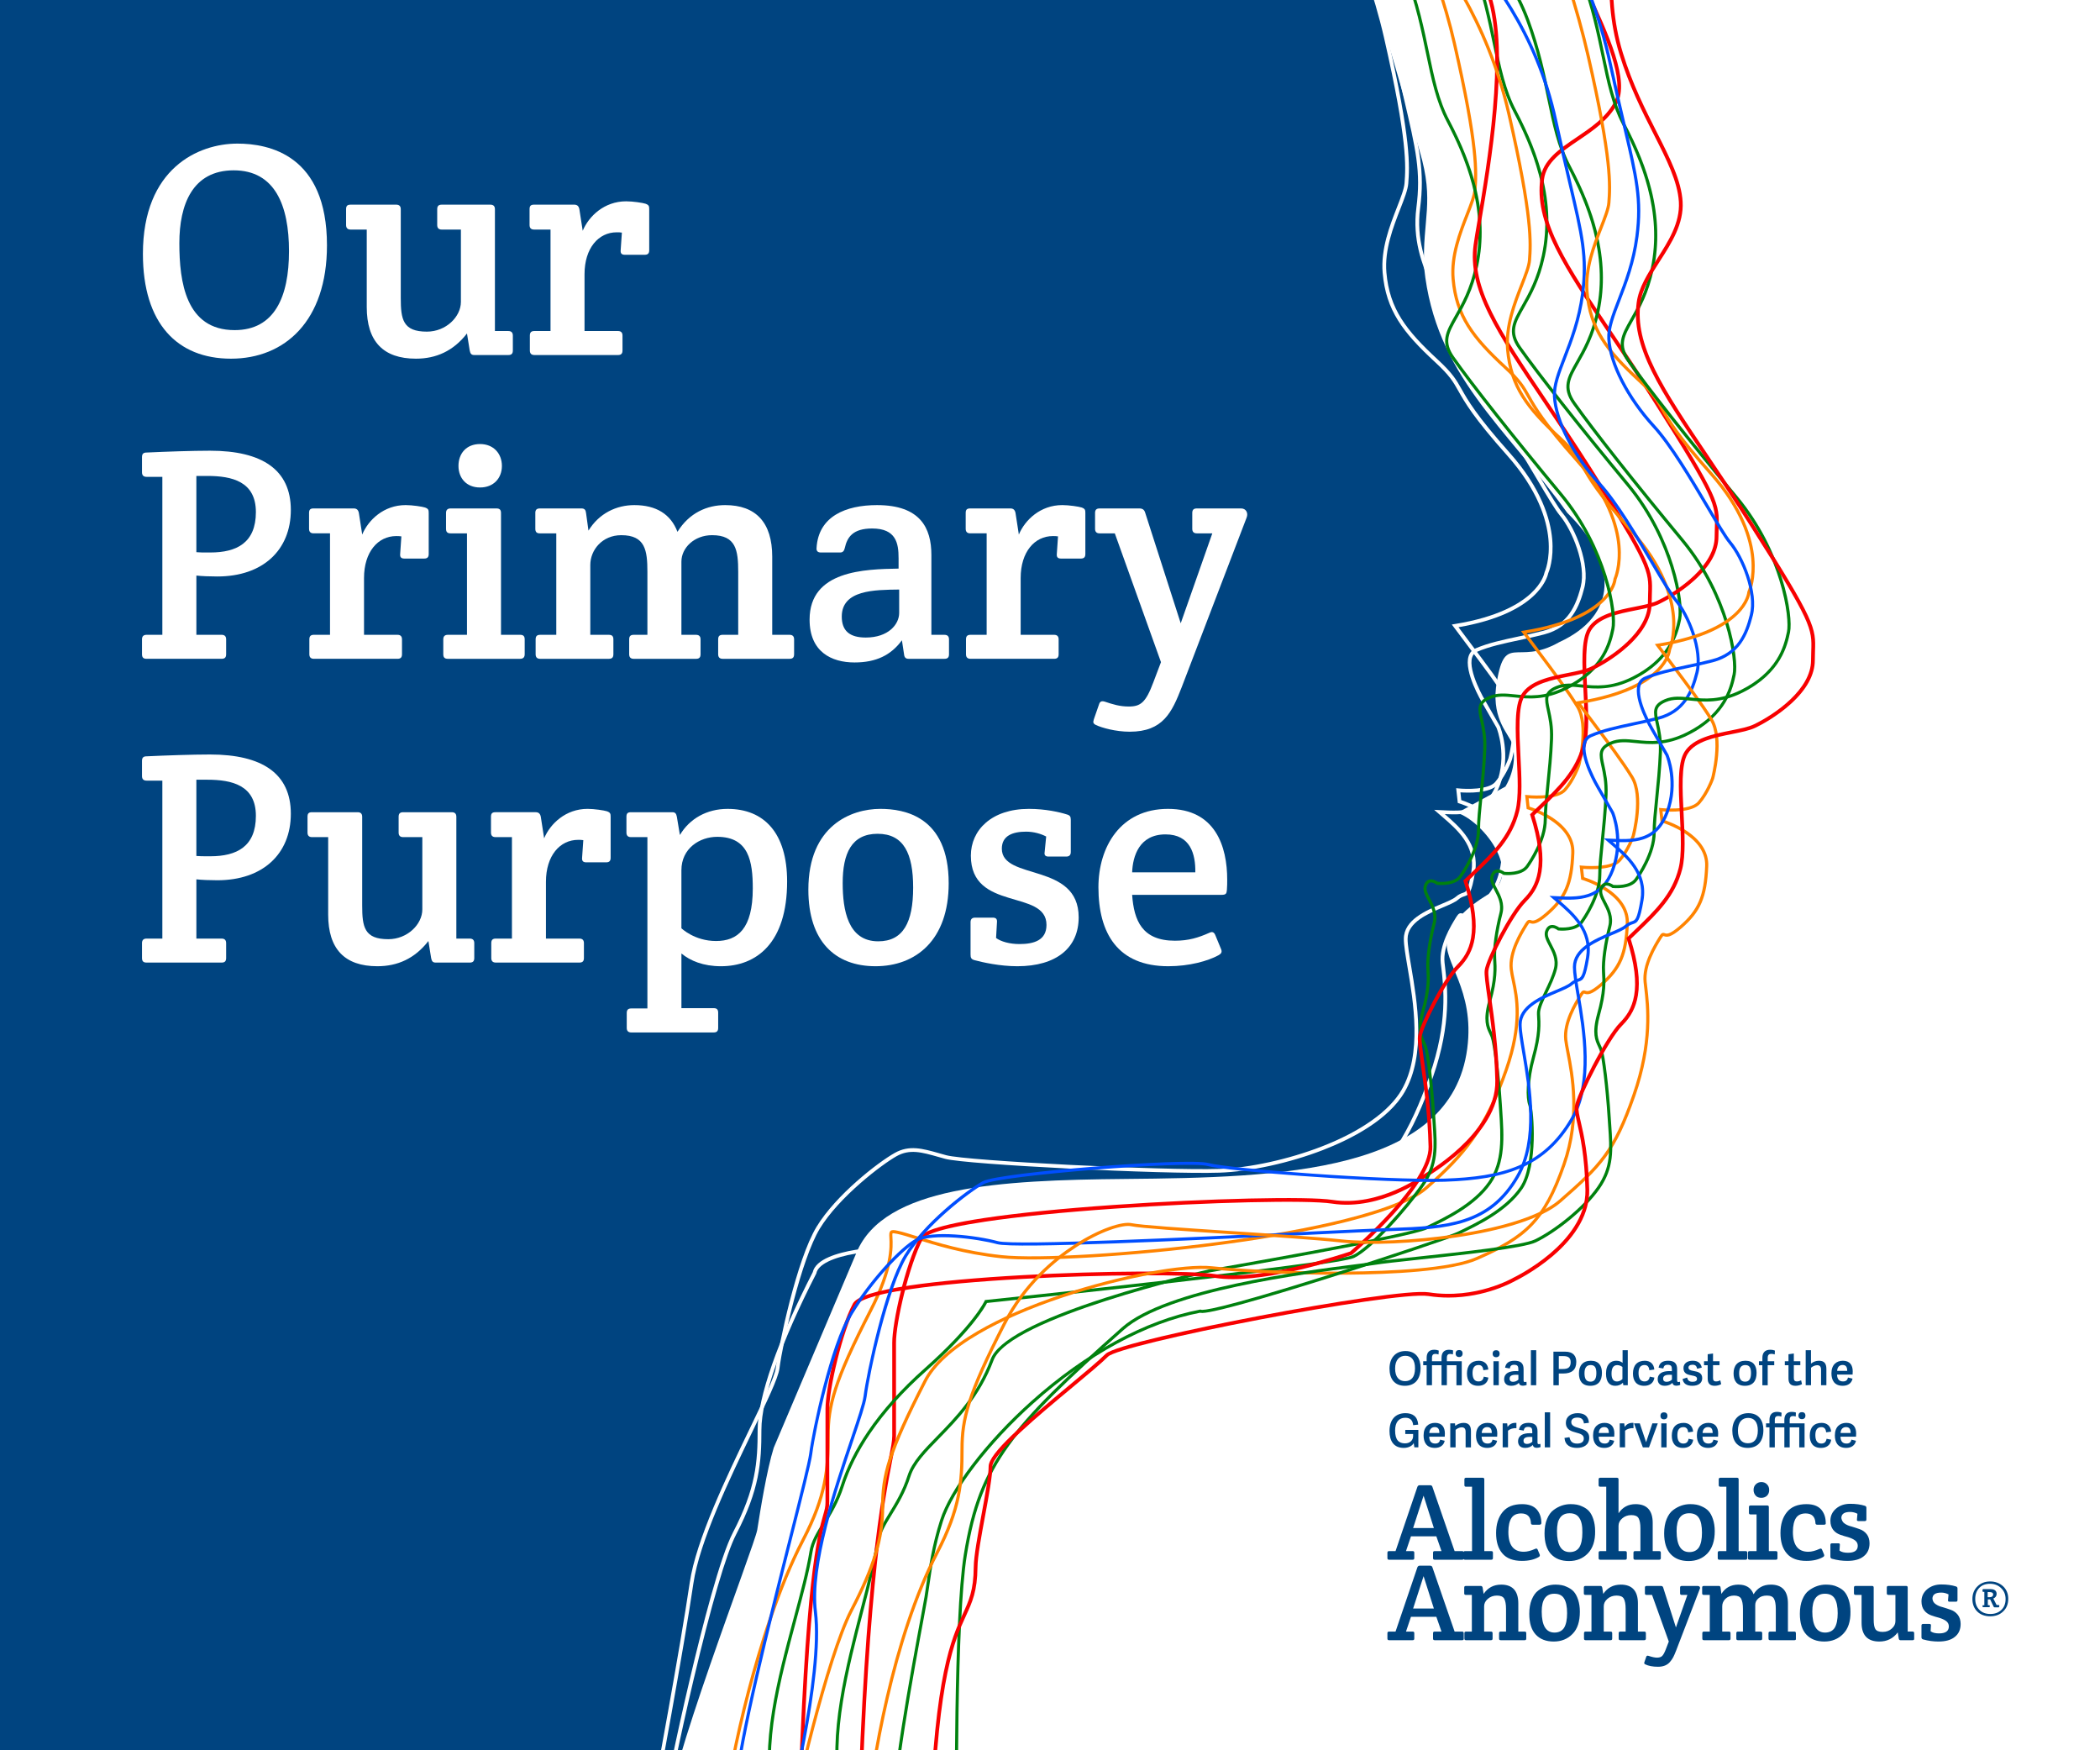 <?xml version="1.0" encoding="UTF-8"?>
<svg id="Layer_2" xmlns="http://www.w3.org/2000/svg" xmlns:xlink="http://www.w3.org/1999/xlink" version="1.1" viewBox="0 0 3360 2800">
  <!-- Generator: Adobe Illustrator 29.1.0, SVG Export Plug-In . SVG Version: 2.1.0 Build 142)  -->
  <defs>
    <style>
      .st0 {
        fill: none;
      }

      .st1 {
        fill: #00810e;
      }

      .st2 {
        fill: #004480;
      }

      .st3 {
        fill: #fff;
      }

      .st4 {
        fill: #f80000;
      }

      .st5 {
        fill: #ff8300;
      }

      .st6 {
        fill: #004eff;
      }

      .st7 {
        clip-path: url(#clippath);
      }
    </style>
    <clipPath id="clippath">
      <rect class="st0" width="3360" height="2800"/>
    </clipPath>
  </defs>
  <g class="st7">
    <rect class="st3" x="0" width="3360" height="2800"/>
    <g id="Sophie">
      <path class="st2" d="M1370.6,2003.34c44.29-105.17,226.87-115.53,430.4-117.34,247.4-2.21,520.48-9.69,546.6-208.65,12.51-95.31-40-139-32-175,8-36,50-63,73-76,43.72-36.18-17.49-113.11-57-126,0,0,77-42,77-42,0,0,21-32,11-68-5-16-32-38-26-91,13.42-91.75,31.36-32.26,101-72,93.79-42.84,95.43-126.07,12.99-206.99-99.44-138.29-211.2-219.92-228.99-392.01-3-78,17-105-7-186-24-81-83-295.35-117-373.35C2155-131,0,0,0,0v2800l1067,112c-5-66,140.84-440.57,144.6-464.65,5-32,15.4-96.35,26.4-131.35"/>
    </g>
    <g id="Sonia">
      <path class="st3" d="M1050.45,2873.05l-5.9-1.1c.44-2.35,43.92-236.44,58.98-339.88,9.9-67.99,59.32-170.52,95.42-245.38,21.67-44.94,40.38-83.76,42.22-98.11,4.64-36.22,33.15-173.1,65.41-226.18,30.88-50.8,97.78-102.76,125.1-118.06,23.19-12.99,44.4-6.97,71.25.64,3.54,1,7.2,2.04,11,3.08,33.3,9.08,347.85,24.83,437.11,21.9,47.95-1.58,110.51-15.25,163.27-35.67,62.97-24.38,108.51-56.63,128.23-90.83,33.02-57.23,18.87-140.84,9.51-196.16-3.3-19.51-5.91-34.91-5.91-45.34,0-30.4,35.02-45.2,60.59-56.01,9.91-4.19,18.46-7.8,22.45-11.26,4.95-4.29,8.88-5.57,11.74-6.5,5.31-1.73,7.97-2.6,13.27-33.73,7.08-41.61-22.95-67.39-47.07-88.1-2.05-1.76-4.04-3.47-5.94-5.13l-6.51-5.7,8.88.46c39.5,2.02,73.6,3.77,90.98-42.52,17-45.29,1.06-86.36-.07-89.17l-22.9-39.83c-1.19-1.98-29.73-49.99-21.79-74.73,1.9-5.91,5.66-10.12,11.2-12.51,19.81-8.58,43.5-13.64,68.59-18.99,13.1-2.8,26.66-5.69,39.84-9.16,32.04-8.43,49.38-28.95,59.85-70.83,8.73-34.92-13.57-89.56-33.39-113.35-7.73-9.27-20.44-30.74-36.53-57.92-25.95-43.83-58.25-98.39-85.38-127.98-42.03-45.86-70.6-101.54-72.78-141.87-.69-12.76-6.58-27.34-13.41-44.22-12.51-30.96-28.09-69.5-21.57-120.32,7.46-58.17-.66-92.71-20.26-176.16-6.25-26.61-14.03-59.73-22.7-99.83-18.23-84.39-49.66-156.43-98.92-226.73l4.91-3.44c49.73,70.97,81.46,143.71,99.87,228.9,8.65,40.04,16.42,73.13,22.67,99.72,19.78,84.2,27.97,119.05,20.37,178.29-6.32,49.27,8.93,87,21.18,117.31,7.03,17.38,13.09,32.39,13.83,46.15,2.11,39.02,30.06,93.24,71.22,138.14,27.55,30.05,60.02,84.9,86.12,128.98,15.32,25.88,28.55,48.23,35.97,57.13,20.64,24.77,43.79,81.89,34.61,118.65-7.71,30.86-21.37,63.92-64.15,75.17-13.32,3.51-26.94,6.41-40.12,9.22-24.78,5.29-48.19,10.28-67.46,18.63-3.93,1.7-6.5,4.6-7.87,8.84-7.12,22.16,20.96,69.39,21.25,69.86l23.19,40.37c.77,1.8,18.62,44.76.23,93.78-17.52,46.7-52.84,48.39-88.43,46.82,23.88,20.5,55.98,48.54,48.4,93.08-5.68,33.38-9.2,35.79-17.32,38.43-2.64.86-5.64,1.84-9.67,5.33-4.71,4.08-13.67,7.87-24.04,12.25-24.02,10.15-56.92,24.06-56.92,50.48,0,9.92,2.7,25.87,5.82,44.34,9.5,56.17,23.87,141.06-10.23,200.16-26.16,45.34-85.82,75.83-131.27,93.42-53.34,20.65-116.65,34.47-165.23,36.08-89.51,2.96-405.34-12.96-438.89-22.1-3.83-1.04-7.51-2.09-11.06-3.1-26.51-7.52-45.66-12.95-66.68-1.18-23.39,13.1-91.98,65.07-122.9,115.94-29.55,48.61-59.04,180.58-64.59,223.82-1.96,15.31-19.97,52.66-42.77,99.95-35.92,74.51-85.12,176.56-94.88,243.64-15.07,103.56-58.58,337.76-59.02,340.12Z"/>
    </g>
    <g id="Jackson">
      <path class="st3" d="M1067.69,2886.28l-5.97-.55c1.31-14.18,19.53-104.23,42.02-199.56,20.08-85.17,48.33-194.95,68.83-234.34,36.82-70.72,39.66-112.84,39.66-164.61s32.13-142.81,88.15-252.02c4.71-20.98,39.67-31.03,68.28-35.77,35.68-5.92,82-6.74,123.9-2.19,39.41,4.28,186.19-1.14,341.89-16,180.77-17.26,299.52-40.32,325.81-63.27,61.88-54.03,95.15-105.77,127.14-197.73,29.2-83.96,22.37-141.41,18.71-172.27-.32-2.69-.61-5.16-.86-7.42-3.04-28.39,16.15-59.53,24.35-72.83l.56-.91c3.4-5.53,5.82-6.81,9.97-5.29,2.3.85,6.59,2.42,22.63-11.41,29.51-25.44,39.08-47.83,40.96-95.85,1.88-48.04-68.6-68.95-69.31-69.15l-1.93-.56-2.63-23.7,3.71.39c12.65,1.34,47.79,2.16,58.42-9.99,12.97-14.83,20.79-36.25,21.39-37.91.76-2.9,16.06-62.59-1.69-91.55-14.82-24.19-37.47-54.32-63.69-89.21-7.18-9.55-14.59-19.42-22.15-29.57l-2.96-3.97,4.88-.79c68.52-11.02,103.77-32.55,121.27-48.68,18.1-16.68,21.7-31.12,22.24-33.85.06-.28.14-.54.25-.77h0c.09-.19,8.95-19.97,5.95-52.66-2.78-30.25-16.56-78.07-66.46-134.08-53.69-60.26-67.59-84.9-77.74-102.89-8.29-14.7-13.78-24.42-37.06-45.9-51.62-47.65-78.77-82.83-83.95-142.95-3.27-37.98,11.22-75.11,22.87-104.96,6.14-15.74,11.45-29.33,12.13-38.52,1.99-26.85,5-67.43-32.93-233.11-15.54-67.89-41.79-142.44-75.9-215.61l5.44-2.54c34.29,73.55,60.67,148.52,76.31,216.81,38.13,166.56,35.08,207.68,33.07,234.89-.75,10.1-6.21,24.08-12.52,40.26-11.42,29.26-25.63,65.68-22.48,102.26,5.01,58.15,31.56,92.45,82.05,139.05,23.97,22.13,29.95,32.71,38.21,47.37,10.02,17.75,23.73,42.06,76.99,101.84,51.17,57.44,65.22,106.74,68,137.98,2.87,32.25-5.14,52.12-6.37,54.95-1.69,7.96-18.05,64.67-143.52,86.22,6.54,8.76,12.96,17.3,19.2,25.6,26.31,35.01,49.04,65.25,64.01,89.68,19.45,31.74,3.05,93.73,2.34,96.35l-.06.2c-.33.96-8.35,23.74-22.58,39.99-12.61,14.41-48.19,13.16-59.87,12.32l1.38,12.42c5.26,1.7,20.29,7.02,35.35,16.71,24.65,15.87,37.22,35.87,36.36,57.84-1.96,50.01-12.02,73.41-43.04,100.15-17.27,14.89-23.61,14.34-28.61,12.5-.18-.07-.41-.15-.58-.21-.3.26-.98,1-2.21,3l-.56.91c-7.87,12.78-26.31,42.7-23.49,69.04.24,2.24.53,4.69.85,7.35,3.73,31.35,10.66,89.69-19,174.95-32.37,93.07-66.09,145.48-128.86,200.27-37.26,32.53-222.24,54.52-329.19,64.73-156.06,14.9-303.41,20.3-343.11,16-41.38-4.49-87.09-3.68-122.27,2.15-37.52,6.22-60.66,17.69-63.47,31.47l-.08.4-.19.37c-55.71,108.55-87.67,199.53-87.67,249.63,0,52.63-2.89,95.45-40.34,167.39-15.77,30.3-40.04,113.03-68.31,232.95-22.06,93.53-40.61,185.04-41.88,198.73Z"/>
    </g>
    <g id="Jackson1" data-name="Jackson">
      <path class="st5" d="M1159.99,2912.23l-4.98-.46c4.6-49.69,20.51-131.13,40.52-207.48,17.93-68.41,47.63-165.94,87.27-242.1,36.87-70.83,39.72-113,39.72-164.85,0-48.74,9.49-87.61,68.28-202.14,34.67-67.54,32.93-100.86,32.19-115.09-.29-5.57-.47-8.94,1.89-10.95,2.21-1.88,5.52-1.59,11.67-.27,8.15,1.75,18.25,4.9,31.04,8.9,30.18,9.43,75.78,23.67,134.7,30.06,57.91,6.28,210.29-2.94,346.9-20.99,78.36-10.35,148.7-23.1,203.42-36.87,64.07-16.12,107.05-33.46,127.76-51.54,60.24-52.59,94.65-94.13,127.28-187.94,25.6-73.6,16.9-114.61,11.15-141.74-1.44-6.78-2.68-12.64-3.27-18.17-3.02-28.22,16.11-59.26,24.27-72.51l.56-.91c3.28-5.32,5.47-6.51,9.37-5.08,2.4.88,6.86,2.52,23.13-11.5,29.63-25.55,39.25-48.02,41.13-96.2,1.9-48.44-68.96-69.45-69.67-69.65l-1.61-.46-2.53-22.75,3.09.33c.45.05,45.87,4.68,58.85-10.16,13.09-14.96,20.95-36.58,21.49-38.09.71-2.69,16.15-62.76-1.74-91.95-14.84-24.21-37.49-54.35-63.72-89.25-7.17-9.55-14.59-19.42-22.15-29.57l-2.46-3.31,4.07-.65c72.76-11.7,108.05-33.66,124.84-50.02,18-17.54,19.05-32.5,19.06-32.65l.03-.47.2-.44c.09-.19,8.99-20.04,6-52.84-2.77-30.34-16.57-78.3-66.59-134.44-53.65-60.22-67.54-84.83-77.68-102.8-8.32-14.74-13.81-24.48-37.15-46.03-51.52-47.56-78.63-82.67-83.8-142.62-3.26-37.86,11.21-74.94,22.84-104.73,6.16-15.77,11.47-29.4,12.16-38.67,1.99-26.88,5-67.5-32.94-233.26-14.59-63.75-37.7-131-68.68-199.88l4.56-2.05c31.11,69.18,54.33,136.75,68.99,200.82,38.11,166.49,35.07,207.56,33.06,234.74-.74,10.02-6.19,23.97-12.49,40.12-11.44,29.31-25.68,65.78-22.51,102.48,5.03,58.32,31.63,92.69,82.2,139.38,23.92,22.08,29.87,32.63,38.12,47.24,10.03,17.77,23.76,42.11,77.05,101.93,51.08,57.33,65.1,106.52,67.87,137.69,2.82,31.76-4.92,51.44-6.28,54.6-.29,2.94-2.62,17.8-20.08,35.03-24.52,24.19-66.2,41.39-123.92,51.14,6.71,8.99,13.29,17.75,19.69,26.26,26.31,35,49.03,65.23,63.99,89.64,19.34,31.55,2.99,93.34,2.28,95.96l-.05.17c-.33.96-8.32,23.65-22.48,39.82-12.69,14.5-49.11,12.94-60.06,12.11l1.48,13.34c4.92,1.57,20.21,6.89,35.54,16.76,24.49,15.77,36.99,35.62,36.13,57.4-1.96,49.84-11.97,73.16-42.87,99.8-17.06,14.71-23.25,14.2-28.11,12.41-.29-.11-.67-.25-.86-.28-.22.13-.95.72-2.53,3.29l-.56.91c-7.9,12.82-26.4,42.84-23.56,69.36.57,5.27,1.78,11.01,3.19,17.67,5.87,27.68,14.74,69.5-11.32,144.42-33,94.87-67.8,136.88-128.72,190.06-53.42,46.64-232.08,76.15-333.82,89.6-136.95,18.1-289.85,27.32-348.1,21.01-59.41-6.44-105.29-20.77-135.65-30.26-12.67-3.96-22.67-7.08-30.6-8.78-5.36-1.15-6.98-1.07-7.39-.81-.46.6-.29,3.93-.13,6.88.76,14.63,2.55,48.89-32.73,117.63-58.31,113.61-67.72,151.97-67.72,199.86,0,52.56-2.89,95.32-40.28,167.15-39.43,75.75-69.01,172.9-86.87,241.06-19.95,76.1-35.8,157.23-40.38,206.67Z"/>
    </g>
    <g id="Horrace">
      <path class="st1" d="M1352.75,2915.1l-1.22-1.56,3.95-3.07-1.97,1.54-.84-2.35c-1.23.44-1.65,1.62-1.63,2.25-.02-.61-.55-5.78-9.04-48.21-17.49-87.44,10.46-195.16,35.11-290.21,10.21-39.35,19.85-76.52,24.87-107.68,2.55-15.81,11.04-29.68,20.88-45.75,9.94-16.23,21.21-34.63,29.21-59.62,6.97-21.78,25.62-40.88,47.22-62.98,28.71-29.38,64.44-65.96,85.81-123.13,11.09-29.66,73.28-62.85,184.85-98.65,82.64-26.51,163.14-44.74,163.94-44.92l.12-.03c3.19-.55,318.98-55.1,347.34-68.79l2.37-1.15c29.35-14.15,73.71-35.54,97.66-70.03,22.72-32.71,20.05-72.39,17.22-114.41-.22-3.31-.45-6.65-.66-10.01-2.97-46.49-8.97-96.63-12.85-107.3-.66-1.81-1.51-3.62-2.42-5.52-4.52-9.53-10.14-21.4-1.64-52,9.94-35.78,8.91-52.25,7.91-68.17-1.02-16.35,3.03-45.6,10.08-72.78,3.69-14.24-2.46-25.94-7.9-36.26-4.41-8.39-8.58-16.32-6.06-23.9,1.65-4.94,4.39-8.01,8.15-9.14,5.88-1.77,12.15,2.12,14.14,3.5,4.02.32,25.83,1.48,34.05-10.03,4.76-6.67,28.53-41.57,28.53-73.55,0-14.36,1.92-33.32,4.14-55.27,2.27-22.47,4.85-47.93,5.86-73.83.76-19.28-2.38-33.63-4.9-45.15-3.99-18.26-6.63-30.32,14.25-39.29,13.08-5.62,26.22-4.28,41.44-2.73,22.01,2.25,46.96,4.8,81.18-12.38,25.11-12.61,44.05-28.9,56.3-48.42,9.88-15.75,13.9-30.66,16.77-44.44,2.13-10.24.65-40.59-12.19-82.25-10.27-33.33-30.8-83.04-70.29-130.64-75.44-90.95-143.4-176.97-173.12-219.16-18.62-26.43-9.16-43.07,5.16-68.27,10.86-19.11,24.38-42.9,32.44-80.69,19.46-91.15-16.8-175.1-45.77-230.32-16.92-32.26-24.34-67.97-32.93-109.31-7.64-36.78-16.3-78.46-33.53-124.94-8.51-22.95-20.97-47.78-37.03-73.81l4.25-2.63c16.23,26.31,28.84,51.44,37.46,74.69,17.37,46.83,26.06,88.71,33.74,125.66,8.51,40.98,15.86,76.37,32.46,108.01,20.52,39.12,33.97,72.82,42.34,106.05,11.18,44.43,12.49,87.38,3.9,127.63-8.23,38.54-21.96,62.7-32.99,82.12-14.32,25.2-22.21,39.09-5.42,62.92,29.65,42.09,97.51,127.99,172.88,218.84,72.3,87.15,89.04,190.62,83.52,217.11-4.06,19.48-13.56,65.09-75.73,96.3-35.52,17.83-62.36,15.09-83.93,12.89-14.52-1.48-27.07-2.76-38.96,2.35-17.09,7.34-15.41,15.04-11.34,33.63,2.58,11.8,5.79,26.5,5.01,46.42-1.02,26.05-3.61,51.6-5.89,74.13-2.21,21.82-4.11,40.66-4.11,54.77,0,33.5-24.54,69.56-29.47,76.45-10.73,15.02-38.15,12.16-39.31,12.03l-.71-.08-.56-.44c-1.59-1.24-6.55-4.23-10.25-3.11-2.11.64-3.73,2.63-4.83,5.93-1.85,5.56,1.66,12.25,5.74,19.99,5.56,10.58,12.49,23.74,8.31,39.84-6.93,26.72-10.92,55.34-9.92,71.22.97,15.58,2.08,33.24-8.09,69.83-8,28.81-2.82,39.74,1.34,48.52.96,2.02,1.86,3.92,2.6,5.96,4.08,11.22,10.1,61,13.15,108.7.21,3.35.44,6.68.66,9.99,2.89,42.91,5.61,83.44-18.1,117.59-24.71,35.57-69.77,57.3-99.6,71.68l-2.37,1.14c-28.94,13.97-334.73,66.81-348.6,69.2-6.1,1.38-319.97,73.09-345.14,140.42-21.74,58.16-57.88,95.15-86.92,124.88-21.16,21.65-39.43,40.35-46.04,61.01-8.18,25.57-19.62,44.23-29.7,60.71-9.56,15.61-17.82,29.09-20.21,43.93-5.06,31.38-14.73,68.67-24.97,108.14-24.52,94.53-52.31,201.67-35.05,287.98,3.96,19.8,6.69,33.98,8.11,42.14,1.34,7.73,1.48,8.54-.45,9.42l-1.8.82Z"/>
    </g>
    <g id="Mikey">
      <path class="st4" d="M1378,2912.09l-6-.18c11.37-381.87,38.54-520.03,50.14-579.02,3.43-17.43,5.5-27.96,5.47-35.85-.06-17.39-.03-47.42,0-76.47.03-29.41.06-57.18,0-72.4-.12-32.08,20.27-124.14,43.73-168.57,2.21-4.18,8.93-16.9,104.05-31.17,52.51-7.87,124.14-15.09,207.15-20.86,150.33-10.46,310.38-14.13,349.49-8.03,74.73,11.66,143.98-39.58,144.67-40.1l.34-.22c.29-.17,29.85-16.78,58.75-43.7,26.42-24.62,57.7-63.15,56.7-106.95-1.21-52.46-7.76-98.57-12.54-132.23-3.17-22.33-5.27-37.09-4.44-44.19,2.06-17.52,39.43-91.34,61.86-113.77,20.31-20.31,37.54-52.11,11.26-133.96l-.57-1.77,1.33-1.3c4.12-4,8.23-7.94,12.2-11.75,31.94-30.58,59.52-57,69.98-98.83,5.29-21.15,3.6-54.44,1.96-86.63-2.11-41.56-4.1-80.82,7.4-99.23,13.83-22.14,46.18-28.6,74.71-34.3,14.21-2.84,27.63-5.52,36.53-9.81,33.91-16.33,91.3-56.25,91.3-102.3,0-5.58.17-10.5.32-14.85,1.23-35.87,1.52-44.4-97.85-200.54-25.56-40.17-49.76-76.14-71.12-107.88-37.09-55.13-66.38-98.67-85.96-138.3-21.29-43.07-28.8-77.25-24.37-110.82,3.96-30,30.15-47.7,57.87-66.44,23.06-15.59,46.91-31.71,59.96-56.08,18.72-34.97-13.77-105.58-48.17-180.35-17.42-37.87-35.44-77.02-47.53-113.29l5.69-1.9c11.99,35.96,29.93,74.96,47.29,112.68,35.04,76.16,68.14,148.09,48.01,185.69-13.75,25.68-38.22,42.22-61.89,58.22-26.57,17.96-51.67,34.93-55.28,62.26-4.27,32.32,3.07,65.44,23.8,107.38,19.4,39.27,48.6,82.67,85.56,137.61,21.37,31.77,45.59,67.78,71.2,108.01,100.36,157.71,100.06,166.59,98.78,203.97-.15,4.3-.31,9.17-.31,14.64,0,23-12.57,46.21-37.35,68.96-23.64,21.71-49.88,35.14-57.35,38.74-9.59,4.62-23.37,7.37-37.96,10.29-27.34,5.46-58.33,11.66-70.8,31.6-10.51,16.81-8.47,56.94-6.5,95.75,1.66,32.63,3.37,66.37-2.13,88.39-10.88,43.51-39.04,70.48-71.65,101.71-3.54,3.39-7.18,6.88-10.84,10.42,11.67,36.89,15.44,66.43,11.54,90.25-3.09,18.9-10.99,34.16-24.84,48.01-21.25,21.25-58.21,93.77-60.14,110.23-.74,6.33,1.42,21.56,4.42,42.64,4.54,31.91,11.39,80.12,12.6,132.94.84,36.45-19.46,75.03-58.7,111.56-28.23,26.28-57.09,42.92-59.64,44.37-1.94,1.44-19.01,13.85-45.08,25.07-25.11,10.8-63.51,22.35-103.96,16.04-38.75-6.04-198.19-2.34-348.15,8.09-82.85,5.76-154.32,12.96-206.68,20.81-80.16,12.02-96.83,22.72-99.64,28.04-22.35,42.33-43.16,134.28-43.04,165.75.06,15.24.03,43.02,0,72.43-.03,29.04-.06,59.07,0,76.44.03,8.48-2.08,19.22-5.58,37.02-11.57,58.85-38.67,196.67-50.03,578.04Z"/>
    </g>
    <g id="Horrace1" data-name="Horrace">
      <path class="st1" d="M1249.24,2914.16c-1.16-.67-7.27-5.51-14.03-34.52-20.23-86.79,8.73-194.66,34.28-289.83,10.62-39.55,20.65-76.91,25.69-108.13,2.55-15.81,11.04-29.68,20.88-45.75,9.94-16.23,21.21-34.63,29.21-59.62,9.08-28.37,23.48-57.23,42.81-85.77,23.28-34.37,53.86-68.46,90.91-101.34,78.48-69.65,96.21-107.78,96.38-108.15l.59-1.31,1.43-.15c5.58-.58,558.89-58.11,587.17-71.76,27.8-13.42,84.64-77.61,110.03-114.17,22.12-31.86,20.26-58.34,17.44-98.44-.29-4.18-.6-8.5-.88-12.98-2.97-46.49-8.97-96.63-12.85-107.3-.66-1.81-1.51-3.62-2.42-5.52-4.52-9.53-10.14-21.4-1.64-52,9.94-35.78,8.91-52.25,7.91-68.17-1.02-16.35,3.03-45.6,10.08-72.78,3.69-14.23-2.46-25.94-7.9-36.26-4.41-8.39-8.58-16.32-6.06-23.9,1.65-4.94,4.39-8.01,8.15-9.14,5.88-1.77,12.15,2.12,14.14,3.5,4.02.32,25.83,1.48,34.05-10.03,4.76-6.67,28.53-41.57,28.53-73.55,0-14.36,1.92-33.32,4.14-55.27,2.27-22.47,4.85-47.93,5.86-73.83.76-19.28-2.38-33.63-4.9-45.16-3.99-18.26-6.63-30.32,14.25-39.29,13.09-5.62,26.23-4.28,41.44-2.73,22.01,2.25,46.96,4.8,81.18-12.38,25.11-12.61,44.05-28.9,56.3-48.42,9.88-15.75,13.9-30.66,16.77-44.44,2.13-10.24.65-40.59-12.19-82.25-10.27-33.33-30.8-83.04-70.29-130.64-75.44-90.95-143.4-176.97-173.12-219.16-18.62-26.43-9.16-43.07,5.16-68.27,10.86-19.11,24.38-42.9,32.44-80.69,19.46-91.15-16.8-175.1-45.77-230.32-16.92-32.26-24.34-67.97-32.93-109.31-7.64-36.78-16.3-78.46-33.53-124.94-9.1-24.54-22.71-51.22-40.46-79.3l4.23-2.67c17.93,28.37,31.7,55.36,40.92,80.23,17.37,46.83,26.06,88.71,33.74,125.66,8.51,40.98,15.86,76.37,32.46,108.01,20.52,39.12,33.97,72.82,42.34,106.05,11.18,44.43,12.49,87.37,3.9,127.63-8.23,38.54-21.96,62.7-32.99,82.12-14.32,25.2-22.21,39.09-5.42,62.92,29.65,42.09,97.51,127.99,172.88,218.84,72.3,87.15,89.04,190.62,83.52,217.11-4.06,19.48-13.56,65.09-75.73,96.3-35.52,17.84-62.36,15.09-83.93,12.89-14.52-1.48-27.07-2.76-38.96,2.35-17.09,7.34-15.41,15.04-11.34,33.63,2.58,11.8,5.79,26.5,5.01,46.42-1.02,26.05-3.61,51.6-5.89,74.14-2.21,21.82-4.11,40.66-4.11,54.77,0,33.5-24.54,69.56-29.47,76.45-10.73,15.02-38.15,12.16-39.31,12.03l-.71-.08-.56-.44c-1.59-1.24-6.55-4.22-10.25-3.11-2.11.64-3.73,2.63-4.83,5.93-1.85,5.56,1.66,12.25,5.74,19.99,5.56,10.58,12.49,23.74,8.31,39.84-6.93,26.72-10.92,55.34-9.92,71.22.97,15.58,2.08,33.24-8.09,69.83-8,28.81-2.82,39.74,1.34,48.52.96,2.02,1.86,3.92,2.6,5.96,4.08,11.22,10.1,61,13.15,108.7.28,4.46.59,8.77.88,12.94,2.79,39.67,4.8,68.34-18.32,101.64-26.31,37.89-83.01,101.85-111.97,115.83-28.62,13.82-549.85,68.19-587.45,72.09-3.74,7.38-24.72,44.39-96.98,108.53-36.74,32.6-67.05,66.38-90.09,100.41-19.06,28.14-33.26,56.57-42.19,84.48-8.18,25.57-19.62,44.23-29.7,60.71-9.56,15.61-17.82,29.09-20.21,43.93-5.08,31.48-15.14,68.96-25.79,108.63-25.4,94.6-54.19,201.83-34.24,287.4,6.28,26.93,11.77,31.38,11.82,31.42-.09-.07-.14-.09-.14-.09l-2.52,4.32Z"/>
    </g>
    <g id="Mikey1" data-name="Mikey">
      <path class="st4" d="M1282,2912.09l-6-.18c11.45-384.55,32.16-457.04,41-488,2.47-8.66,3.84-13.43,3.81-21.01-.06-17.39-.03-47.42,0-76.47.03-29.41.06-57.18,0-72.4-.12-32.08,20.27-124.14,43.73-168.57,6.01-11.38,35.96-20.91,91.56-29.14,45.44-6.73,107.57-12.39,179.69-16.39,127.67-7.08,269.38-7.78,309.45-1.53,72.97,11.38,205.58-33.15,214.97-36.35,7.46-6.38,126.81-110.22,125.49-167.61-1.21-52.46-7.76-98.57-12.54-132.23-3.17-22.33-5.27-37.09-4.44-44.19,2.06-17.52,39.43-91.34,61.86-113.77,20.31-20.31,37.54-52.11,11.26-133.96l-.57-1.77,1.33-1.3c4.12-4,8.23-7.94,12.2-11.75,31.94-30.58,59.52-57,69.98-98.83,5.29-21.15,3.6-54.44,1.96-86.63-2.11-41.56-4.1-80.82,7.4-99.23,13.83-22.14,46.17-28.6,74.71-34.3,14.21-2.84,27.63-5.52,36.53-9.81,33.91-16.33,91.3-56.25,91.3-102.3,0-5.58.17-10.5.32-14.85,1.23-35.87,1.52-44.4-97.85-200.54-25.56-40.17-49.76-76.14-71.12-107.88-37.09-55.13-66.38-98.67-85.96-138.3-21.29-43.07-28.8-77.25-24.37-110.82,1.14-8.62,3.42-22.02,6.31-38.99,14.85-87.26,45.76-268.84,15.82-358.67l-42.91-124.33,5.67-1.96,42.92,124.36c30.43,91.28-.65,273.86-15.59,361.61-2.88,16.9-5.15,30.25-6.27,38.76-4.27,32.32,3.07,65.44,23.8,107.38,19.41,39.27,48.6,82.67,85.56,137.61,21.37,31.77,45.59,67.78,71.2,108.01,100.36,157.71,100.06,166.59,98.78,203.97-.15,4.3-.31,9.17-.31,14.64,0,23-12.56,46.21-37.35,68.96-23.64,21.71-49.88,35.14-57.35,38.74-9.59,4.62-23.37,7.37-37.96,10.29-27.34,5.46-58.33,11.66-70.8,31.6-10.51,16.81-8.47,56.94-6.5,95.75,1.66,32.63,3.37,66.37-2.13,88.39-10.88,43.51-39.04,70.48-71.65,101.71-3.54,3.39-7.18,6.88-10.84,10.42,11.67,36.89,15.44,66.43,11.54,90.25-3.1,18.91-10.99,34.16-24.84,48.01-21.25,21.25-58.21,93.77-60.14,110.23-.74,6.33,1.42,21.56,4.42,42.64,4.54,31.91,11.39,80.12,12.6,132.94.6,26.01-20.77,62.98-63.52,109.88-32.37,35.52-64.6,62.89-64.79,63.02l-.32.21-.36.13c-5.09,1.77-112.51,38.75-190.3,38.75-9.94,0-19.38-.6-28.08-1.96-39.73-6.2-180.87-5.47-308.19,1.59-71.94,3.99-133.88,9.64-179.14,16.34-69.28,10.25-84.33,20.69-87.13,26-22.35,42.33-43.16,134.28-43.04,165.75.06,15.24.03,43.02,0,72.43-.03,29.04-.06,59.07,0,76.44.03,8.42-1.5,13.79-4.04,22.67-8.78,30.74-29.34,102.72-40.77,486.53Z"/>
    </g>
    <g id="Jackson2" data-name="Jackson">
      <path class="st5" d="M1268.99,2912.23l-4.98-.46c2.31-24.94,57.1-261.99,95.99-336.71,36.24-69.62,49.72-114.3,49.72-164.85s9.49-87.61,68.28-202.14c13.74-26.77,42.5-53.1,85.48-78.24,36.37-21.27,83.42-41.76,136.08-59.25,91.74-30.46,194.89-49.75,239.93-44.86,43.43,4.71,130.95,9.16,214.23,8.5,72.31-.56,167.18-5.05,208.49-23.3,77.51-34.26,106.65-59.31,137.93-149.25,26.01-74.77,13.02-141.96,6.04-178.06-1.62-8.37-2.9-14.98-3.45-20.14-3.02-28.22,16.11-59.26,24.27-72.51l.56-.91c3.28-5.33,5.47-6.51,9.37-5.08,2.4.88,6.86,2.52,23.13-11.5,29.63-25.55,39.25-48.02,41.13-96.2,1.9-48.44-68.96-69.45-69.67-69.65l-1.61-.46-2.53-22.75,3.09.33c.45.05,45.87,4.68,58.85-10.16,13.09-14.96,20.95-36.57,21.49-38.09.7-2.67,16.16-62.75-1.74-91.96-14.84-24.21-37.49-54.35-63.72-89.25-7.17-9.55-14.59-19.42-22.15-29.57l-2.46-3.31,4.07-.65c72.76-11.7,108.05-33.66,124.84-50.02,18-17.54,19.05-32.5,19.06-32.65l.03-.48.2-.44c.09-.19,8.99-20.04,6-52.84-2.77-30.34-16.57-78.3-66.59-134.44-53.65-60.22-67.54-84.83-77.68-102.8-8.32-14.74-13.81-24.48-37.15-46.03-51.52-47.56-78.63-82.67-83.8-142.62-3.26-37.86,11.21-74.94,22.84-104.73,6.16-15.77,11.47-29.4,12.16-38.67,1.99-26.88,5-67.5-32.94-233.26-34.56-150.98-111.15-251.35-147.96-299.59-3.65-4.79-6.81-8.92-9.61-12.69l4.01-2.99c2.78,3.74,5.93,7.86,9.57,12.64,37.02,48.52,114.06,149.47,148.86,301.51,38.11,166.49,35.07,207.56,33.06,234.74-.74,10.02-6.19,23.97-12.49,40.12-11.44,29.31-25.68,65.78-22.51,102.48,5.03,58.32,31.63,92.69,82.21,139.38,23.92,22.08,29.87,32.63,38.12,47.24,10.03,17.77,23.76,42.11,77.05,101.93,51.08,57.33,65.1,106.52,67.87,137.69,2.82,31.76-4.92,51.43-6.28,54.6-.29,2.94-2.62,17.8-20.08,35.03-24.52,24.19-66.2,41.39-123.92,51.14,6.71,8.99,13.29,17.75,19.69,26.26,26.31,35,49.03,65.23,63.99,89.64,19.34,31.56,2.99,93.34,2.28,95.96l-.05.17c-.33.96-8.32,23.65-22.48,39.83-12.69,14.5-49.11,12.94-60.06,12.11l1.48,13.33c4.92,1.57,20.21,6.89,35.54,16.76,24.49,15.77,36.99,35.62,36.13,57.4-1.96,49.84-11.97,73.16-42.87,99.8-17.07,14.71-23.25,14.2-28.11,12.41-.29-.11-.67-.25-.86-.28-.22.13-.95.72-2.53,3.29l-.56.91c-7.9,12.82-26.4,42.84-23.56,69.36.53,4.95,1.79,11.47,3.39,19.72,7.07,36.56,20.22,104.61-6.23,180.65-16.29,46.82-32.32,76.17-53.6,98.13-21.99,22.7-49.61,37.5-87.03,54.04-42.09,18.6-137.69,23.17-210.47,23.73-83.47.64-171.24-3.81-214.81-8.53-37.79-4.09-133.97,10.15-237.82,44.64-52.33,17.38-99.06,37.71-135.13,58.82-42.14,24.65-70.25,50.29-83.55,76.2-58.31,113.61-67.72,151.97-67.72,199.86,0,51.44-13.63,96.74-50.28,167.15-38.67,74.29-93.15,310.06-95.45,334.86Z"/>
    </g>
    <g id="Horrace2" data-name="Horrace">
      <path class="st1" d="M1429.19,2912.49c-8.45-42.23,28.28-240.15,43.96-324.67,3.02-16.29,5.21-28.06,6.03-33.14.98-6.06,1.91-12.55,2.91-19.42,4.06-28.13,9.12-63.13,22.04-103.52,7.71-24.1,25.13-54.44,50.37-87.75,26.3-34.71,59.31-70.14,95.47-102.48,87.36-78.12,183.27-130.14,270.08-146.47l.75-.14.7.3c2.76,1.18,25.6.66,203.96-55.55,96.82-30.51,195.91-63.91,206.11-68.83l2.37-1.14c29.35-14.15,73.71-35.54,97.66-70.03,24.59-35.42,17.16-122.22,13.7-131.72-4.26-11.71-4.21-40.96,5.94-77.52,9.94-35.78,8.91-52.25,7.91-68.18-.59-9.41,5.47-22.08,12.48-36.75,5.65-11.83,11.49-24.05,14.6-36.03,3.69-14.24-2.46-25.94-7.9-36.26-4.42-8.39-8.58-16.32-6.06-23.9,1.64-4.94,4.39-8.01,8.15-9.14,5.88-1.76,12.15,2.12,14.14,3.5,4.02.32,25.83,1.48,34.05-10.03,4.76-6.67,28.53-41.57,28.53-73.55,0-14.36,1.92-33.32,4.14-55.27,2.27-22.47,4.85-47.93,5.86-73.83.76-19.28-2.38-33.63-4.9-45.15-3.99-18.26-6.63-30.32,14.25-39.29,13.08-5.62,26.23-4.28,41.44-2.73,22.01,2.25,46.96,4.8,81.18-12.38,25.11-12.61,44.05-28.9,56.3-48.42,9.88-15.75,13.9-30.66,16.77-44.44,2.13-10.24.65-40.59-12.19-82.25-10.27-33.33-30.8-83.04-70.28-130.64-75.44-90.95-143.4-176.97-173.12-219.16-18.62-26.43-9.16-43.07,5.16-68.27,10.86-19.11,24.38-42.9,32.44-80.69,19.46-91.15-16.8-175.1-45.77-230.32-16.92-32.26-24.34-67.97-32.93-109.31-7.64-36.78-16.3-78.46-33.53-124.94-17-45.83-48.36-96.81-95.87-155.85l3.89-3.14c47.86,59.46,79.48,110.9,96.66,157.24,17.37,46.83,26.06,88.71,33.74,125.66,8.51,40.98,15.86,76.37,32.46,108.01,20.52,39.12,33.97,72.82,42.34,106.05,11.18,44.43,12.49,87.38,3.9,127.63-8.23,38.54-21.96,62.7-32.99,82.12-14.32,25.2-22.21,39.09-5.42,62.92,29.65,42.09,97.51,127.99,172.88,218.84,72.3,87.15,89.04,190.62,83.52,217.11-4.06,19.48-13.56,65.09-75.73,96.3-35.52,17.83-62.36,15.09-83.93,12.89-14.53-1.48-27.07-2.77-38.96,2.35-17.09,7.34-15.41,15.04-11.34,33.63,2.58,11.8,5.79,26.5,5.01,46.42-1.02,26.05-3.61,51.6-5.89,74.13-2.21,21.82-4.11,40.66-4.11,54.77,0,33.5-24.54,69.56-29.47,76.45-10.73,15.02-38.15,12.16-39.31,12.03l-.71-.08-.56-.44c-1.59-1.24-6.55-4.23-10.25-3.11-2.11.64-3.73,2.63-4.83,5.93-1.85,5.56,1.67,12.25,5.74,19.99,5.56,10.58,12.49,23.74,8.31,39.84-3.23,12.45-9.44,25.46-14.93,36.94-6.43,13.46-12.5,26.17-12,34.28.97,15.58,2.08,33.24-8.09,69.83-10.53,37.91-9.39,65.31-6.06,74.48,3.7,10.19,11.74,98.79-14.3,136.28-24.71,35.57-69.77,57.3-99.6,71.68l-2.37,1.14c-10.34,4.99-109.78,38.53-206.78,69.1-54.7,17.24-101.77,31.38-136.12,40.89-57.8,16.01-67.57,15.68-70.55,14.77-85.74,16.31-180.53,67.84-266.99,145.15-70.59,63.13-128.62,138.69-144.41,188.02-12.8,39.99-17.82,74.77-21.85,102.71-.99,6.89-1.93,13.39-2.92,19.5-.83,5.14-3.02,16.94-6.05,33.26-14.28,76.99-52.23,281.5-43.97,322.78l-4.9.98Z"/>
    </g>
    <g id="Sonia1" data-name="Sonia">
      <path class="st6" d="M1182.07,2913.09c-.33-1.36-8.08-33.58-6.93-52.78,4.3-71.8,54.49-270.5,87.7-401.98,16.8-66.5,30.06-119.03,31.82-132.69,4.64-36.19,33.12-172.96,65.34-225.98,14.66-24.11,34.02-49.95,54.53-72.75,19.48-21.66,37.85-38.11,50.39-45.13,25.75-14.42,98.42-5.35,131.88,3.77,26.98,7.36,318.02-6.6,491.91-14.94,62.52-3,111.91-5.37,135.35-6.14,48.83-1.61,85.92-3.58,118.55-14.25,36.39-11.91,62.88-33.99,83.36-69.5,33.11-57.38,18.94-141.1,9.57-196.5-3.3-19.48-5.9-34.87-5.9-45.25,0-30.07,34.84-44.79,60.28-55.55,9.94-4.2,18.53-7.83,22.58-11.34,4.87-4.22,8.74-5.48,11.57-6.4,5.5-1.79,8.25-2.69,13.61-34.13,7.13-41.89-23.02-67.77-47.24-88.57-2.05-1.76-4.04-3.47-5.94-5.13l-5.43-4.75,7.44.38c19.51,1,37.94,1.95,53.86-3.23,17.68-5.75,29.63-18.34,37.62-39.61,17.12-45.63.96-86.98-.09-89.56l-22.92-39.86c-1.19-1.98-29.62-49.8-21.75-74.33,1.85-5.76,5.52-9.87,10.92-12.21,19.77-8.56,43.43-13.62,68.49-18.96,13.11-2.8,26.67-5.69,39.86-9.16,39.9-10.5,52.52-40.42,60.21-71.19,8.77-35.08-13.6-89.92-33.5-113.79-7.7-9.24-20.4-30.69-36.48-57.85-25.97-43.85-58.28-98.43-85.44-128.06-41.96-45.78-70.48-101.34-72.65-141.55-.98-18.06,6.76-38.11,16.56-63.49,10.35-26.82,23.23-60.2,28.46-100.96,7.47-58.26-.65-92.83-20.27-176.34-6.25-26.61-14.03-59.73-22.69-99.82-30.91-143.06-105.84-233.04-160.55-298.74-7.05-8.47-13.71-16.47-19.95-24.18l3.89-3.14c6.21,7.68,12.86,15.67,19.9,24.12,55.04,66.1,130.43,156.62,161.59,300.88,8.65,40.05,16.43,73.14,22.67,99.73,19.77,84.13,27.95,118.96,20.36,178.11-5.3,41.35-18.31,75.05-28.75,102.12-9.58,24.83-17.15,44.43-16.23,61.42,2.12,39.13,30.12,93.47,71.35,138.45,27.51,30.01,59.97,84.84,86.06,128.89,15.33,25.9,28.57,48.26,36.02,57.2,20.58,24.69,43.66,81.6,34.5,118.21-7.68,30.71-21.26,63.62-63.79,74.81-13.31,3.5-26.92,6.41-40.09,9.22-24.81,5.29-48.24,10.29-67.55,18.66-4.07,1.76-6.74,4.76-8.15,9.15-7.19,22.38,21.01,69.8,21.29,70.27l23.16,40.31c.77,1.8,18.54,44.57.22,93.4-8.44,22.5-21.77,36.44-40.75,42.61-14.82,4.82-31.25,4.64-48.64,3.82l.42.36c23.85,20.48,56.52,48.52,48.91,93.2-5.63,33.09-9.07,35.46-16.99,38.04-2.69.88-5.73,1.87-9.84,5.43-4.65,4.03-13.57,7.8-23.91,12.17-24.15,10.21-57.23,24.19-57.23,50.94,0,9.96,2.7,25.93,5.83,44.42,9.49,56.1,23.84,140.89-10.17,199.83-21.14,36.64-48.51,59.44-86.14,71.75-33.26,10.88-70.69,12.87-119.95,14.5-23.4.77-72.77,3.14-135.28,6.14-185.45,8.9-465.71,22.34-493.46,14.77-31.84-8.68-103.91-17.79-128.12-4.23-23.31,13.05-71.38,63.95-103.09,116.12-29.58,48.67-59.11,180.75-64.66,224.02-1.79,13.95-15.09,66.61-31.93,133.27-33.17,131.3-83.28,329.73-87.56,401.06-1.1,18.44,6.71,50.97,6.79,51.3l-4.86,1.18Z"/>
    </g>
    <g id="Jackson3" data-name="Jackson">
      <path class="st5" d="M1388.99,2912.23l-4.98-.46c8.24-89.04,42.47-293.23,112.99-428.71,36.87-70.83,39.72-113,39.72-164.85,0-48.74,9.49-87.61,68.28-202.14,32.15-62.63,79.53-102.32,113.61-124.58,41.23-26.93,77.56-37.86,92.14-34.73,14.39,3.08,82.99,7.61,155.62,12.39,68.96,4.54,140.27,9.25,180.13,13.57,44.15,4.79,117.24,1.58,181.86-7.99,79.79-11.81,138.82-31.49,166.22-55.41,64.23-56.07,86.03-78.09,117.28-167.94,29.24-84.06,22.4-141.59,18.73-172.5-.32-2.69-.61-5.16-.85-7.42-3.02-28.22,16.11-59.26,24.27-72.51l.56-.91c3.28-5.33,5.47-6.51,9.37-5.08,2.4.88,6.86,2.52,23.13-11.5,29.63-25.55,39.25-48.02,41.13-96.2,1.9-48.44-68.96-69.45-69.67-69.65l-1.61-.46-2.53-22.75,3.09.33c.45.05,45.87,4.68,58.85-10.16,13.09-14.96,20.95-36.57,21.49-38.09.7-2.67,16.16-62.75-1.74-91.96-14.84-24.21-37.49-54.35-63.72-89.25-7.17-9.55-14.59-19.42-22.15-29.57l-2.46-3.31,4.07-.65c72.76-11.7,108.05-33.66,124.84-50.02,18-17.54,19.05-32.5,19.06-32.65l.03-.48.2-.44c.09-.19,8.99-20.04,6-52.84-2.77-30.34-16.57-78.3-66.59-134.44-53.65-60.22-67.54-84.83-77.68-102.8-8.32-14.74-13.81-24.48-37.15-46.03-51.52-47.56-78.63-82.67-83.8-142.62-3.26-37.86,11.21-74.94,22.84-104.73,6.16-15.77,11.47-29.4,12.16-38.67,1.99-26.88,5-67.5-32.94-233.26-17.94-78.34-45.49-162.92-71.92-220.73l4.55-2.08c26.55,58.09,54.24,143.04,72.24,221.69,38.11,166.49,35.07,207.56,33.06,234.74-.74,10.02-6.19,23.97-12.49,40.12-11.44,29.31-25.68,65.78-22.51,102.48,5.03,58.32,31.63,92.69,82.21,139.38,23.92,22.08,29.87,32.63,38.12,47.24,10.03,17.77,23.76,42.11,77.05,101.93,51.08,57.33,65.1,106.52,67.87,137.69,2.82,31.76-4.92,51.43-6.28,54.6-.29,2.94-2.62,17.8-20.08,35.03-24.52,24.19-66.2,41.39-123.92,51.14,6.71,8.99,13.29,17.75,19.69,26.26,26.31,35,49.03,65.23,63.99,89.64,19.34,31.56,2.99,93.34,2.28,95.96l-.05.17c-.33.96-8.32,23.65-22.48,39.83-12.69,14.5-49.11,12.94-60.06,12.11l1.48,13.34c4.92,1.57,20.21,6.89,35.54,16.76,24.49,15.77,36.99,35.62,36.13,57.4-1.96,49.84-11.97,73.16-42.87,99.8-17.07,14.71-23.25,14.2-28.11,12.41-.29-.11-.67-.25-.86-.28-.22.13-.95.72-2.53,3.29l-.56.91c-7.9,12.82-26.4,42.84-23.56,69.36.24,2.24.53,4.69.85,7.36,3.72,31.31,10.65,89.58-18.97,174.73-31.67,91.04-53.73,113.33-118.72,170.06-15.07,13.16-38.78,24.92-70.48,34.97-27.77,8.8-60.85,16.08-98.29,21.62-65,9.62-138.6,12.84-183.14,8.01-39.76-4.31-111.01-9.01-179.92-13.55-72.81-4.8-141.59-9.33-156.33-12.49-13.25-2.83-48.7,8.12-88.36,34.02-33.58,21.93-80.25,61.01-111.89,122.67-58.31,113.61-67.72,151.97-67.72,199.86,0,52.56-2.89,95.32-40.28,167.15-70.17,134.79-104.24,338.16-112.45,426.86Z"/>
    </g>
    <g id="Horrace3" data-name="Horrace">
      <path class="st1" d="M1528,2912.02c-.03-3.2-2.71-321.1,14.03-424.92,12.27-76.07,31.42-125.71,68.31-177.06,37.78-52.59,93.99-106.08,184.5-186.41,70.76-62.8,291.55-90.68,374.67-101.18,13.63-1.72,23.47-2.96,28.71-3.85,12.11-2.04,39.88-5.04,72.03-8.5,69.99-7.55,165.84-17.89,185.3-27.28,30.75-14.84,76.57-50.39,100.03-84.17,22.12-31.86,20.26-58.34,17.44-98.44-.29-4.18-.6-8.5-.88-12.98-2.97-46.49-8.97-96.63-12.85-107.3-.66-1.81-1.51-3.62-2.42-5.52-4.52-9.53-10.14-21.4-1.64-52,9.94-35.78,8.91-52.25,7.91-68.17-1.02-16.35,3.03-45.6,10.08-72.78,3.69-14.24-2.46-25.94-7.9-36.26-4.41-8.39-8.58-16.32-6.06-23.9,1.65-4.94,4.39-8.01,8.15-9.14,5.88-1.76,12.15,2.12,14.14,3.5,4.02.32,25.83,1.48,34.05-10.03,4.76-6.67,28.53-41.57,28.53-73.55,0-14.36,1.92-33.32,4.14-55.27,2.27-22.47,4.85-47.93,5.86-73.83.76-19.28-2.38-33.63-4.9-45.15-3.99-18.26-6.63-30.32,14.25-39.29,13.09-5.62,26.23-4.28,41.44-2.73,22.01,2.25,46.96,4.8,81.18-12.38,25.11-12.61,44.05-28.9,56.3-48.42,9.88-15.75,13.9-30.66,16.77-44.44,2.13-10.24.65-40.59-12.19-82.25-10.27-33.33-30.8-83.04-70.29-130.64-75.44-90.95-143.4-176.97-173.12-219.16-18.62-26.43-9.16-43.07,5.16-68.27,10.86-19.11,24.38-42.9,32.44-80.69,19.46-91.15-16.8-175.1-45.77-230.32-16.92-32.26-24.34-67.97-32.93-109.31-7.64-36.78-16.29-78.47-33.53-124.94-10.72-28.91-27.69-60.74-50.43-94.59l4.15-2.79c22.96,34.18,40.11,66.36,50.97,95.64,17.37,46.83,26.06,88.71,33.74,125.66,8.51,40.98,15.86,76.37,32.46,108.01,20.52,39.12,33.97,72.82,42.34,106.05,11.18,44.43,12.49,87.37,3.9,127.63-8.23,38.54-21.96,62.7-32.99,82.12-14.32,25.2-22.21,39.09-5.42,62.92,29.65,42.09,97.51,127.99,172.88,218.84,72.3,87.15,89.04,190.62,83.52,217.11-4.06,19.48-13.56,65.09-75.73,96.3-35.52,17.83-62.36,15.09-83.93,12.89-14.53-1.48-27.07-2.76-38.96,2.35-17.09,7.34-15.41,15.04-11.34,33.63,2.58,11.8,5.79,26.5,5.01,46.42-1.02,26.05-3.61,51.6-5.88,74.13-2.21,21.82-4.11,40.66-4.11,54.77,0,33.5-24.54,69.56-29.47,76.45-10.73,15.02-38.15,12.16-39.31,12.03l-.71-.08-.56-.44c-1.6-1.24-6.56-4.22-10.25-3.11-2.11.64-3.73,2.63-4.83,5.93-1.85,5.56,1.66,12.25,5.74,19.99,5.56,10.58,12.49,23.74,8.31,39.84-6.93,26.72-10.92,55.34-9.92,71.22.97,15.58,2.08,33.24-8.09,69.83-8,28.81-2.82,39.74,1.34,48.52.96,2.02,1.86,3.92,2.6,5.96,4.08,11.22,10.1,61,13.15,108.7.29,4.46.59,8.77.88,12.94,2.79,39.67,4.8,68.34-18.32,101.64-23.93,34.46-70.64,70.7-101.97,85.83-20.23,9.77-116.58,20.16-186.94,27.75-32.07,3.46-59.77,6.45-71.74,8.46-5.35.9-15.23,2.15-28.92,3.88-82.7,10.44-302.37,38.18-371.98,99.96-90.24,80.09-146.25,133.38-183.75,185.59-36.4,50.66-55.3,99.71-67.44,174.94-16.68,103.4-14,420.88-13.97,424.08l-5,.04Z"/>
    </g>
    <g id="Sonia2" data-name="Sonia">
      <path class="st6" d="M1259.92,2912.64l-4.84-1.27c.6-2.28,59.87-229.28,47.08-332.59-9.29-75.01,31.69-196.49,58.8-276.87,10.77-31.93,19.28-57.15,20.7-68.25,4.64-36.19,33.12-172.96,65.34-225.98,30.83-50.72,97.64-102.61,124.92-117.88,14.12-7.91,104.73-17.57,178.02-23.44,78.92-6.32,166.38-10.56,183.86-5.79,32.06,8.74,283.21,28.01,377.26,24.91,91.95-3.03,157.79-20.27,201.92-96.75,33.11-57.38,18.94-141.1,9.57-196.5-3.3-19.48-5.9-34.87-5.9-45.25,0-30.07,34.84-44.79,60.28-55.55,9.94-4.2,18.53-7.83,22.58-11.34,4.87-4.22,8.74-5.48,11.57-6.4,5.5-1.79,8.25-2.69,13.61-34.13,7.13-41.89-23.02-67.77-47.24-88.57-2.05-1.76-4.04-3.47-5.94-5.13l-5.43-4.75,7.44.38c19.51,1,37.94,1.95,53.86-3.23,17.68-5.75,29.63-18.34,37.62-39.62,17.12-45.63.96-86.98-.09-89.56l-22.92-39.86c-1.19-1.98-29.62-49.8-21.75-74.33,1.85-5.76,5.52-9.87,10.92-12.21,19.77-8.56,43.43-13.62,68.49-18.96,13.11-2.8,26.67-5.69,39.86-9.16,39.9-10.5,52.52-40.42,60.21-71.19,8.77-35.08-13.6-89.92-33.5-113.79-7.7-9.24-20.4-30.69-36.48-57.85-25.97-43.85-58.28-98.43-85.44-128.06-41.96-45.78-70.48-101.34-72.65-141.55-.98-18.06,6.76-38.11,16.56-63.49,10.35-26.82,23.23-60.2,28.46-100.96,7.47-58.26-.65-92.83-20.27-176.34-6.25-26.61-14.03-59.73-22.69-99.82-15.97-73.91-44.72-149.58-87.88-231.32l4.42-2.33c43.38,82.15,72.28,158.24,88.35,232.6,8.65,40.05,16.43,73.14,22.67,99.73,19.77,84.13,27.95,118.96,20.36,178.11-5.3,41.35-18.31,75.05-28.75,102.12-9.58,24.83-17.15,44.43-16.23,61.42,2.12,39.13,30.12,93.47,71.35,138.45,27.51,30.01,59.97,84.84,86.06,128.89,15.33,25.9,28.57,48.26,36.02,57.2,20.58,24.69,43.66,81.6,34.5,118.21-7.68,30.71-21.26,63.62-63.79,74.81-13.31,3.5-26.92,6.41-40.09,9.22-24.81,5.29-48.24,10.29-67.55,18.66-4.07,1.76-6.74,4.76-8.15,9.15-7.19,22.38,21.01,69.8,21.29,70.27l23.16,40.31c.77,1.8,18.54,44.57.22,93.4-8.44,22.5-21.77,36.44-40.75,42.61-14.82,4.82-31.26,4.64-48.64,3.82.14.12.28.24.42.36,23.85,20.48,56.52,48.52,48.91,93.2-5.63,33.09-9.07,35.46-16.99,38.04-2.69.88-5.73,1.87-9.84,5.43-4.65,4.03-13.57,7.8-23.91,12.17-24.15,10.21-57.23,24.19-57.23,50.94,0,9.96,2.7,25.93,5.83,44.42,9.49,56.1,23.84,140.89-10.17,199.83-21.48,37.24-49.6,62.81-85.94,78.18-30.36,12.83-67.41,19.33-120.14,21.07-6.88.23-14.62.33-23.03.33-106.93,0-325.81-17.27-355.71-25.42-32.78-8.94-334,15.26-358.12,28.77-23.42,13.12-92.11,65.16-123.09,116.12-29.58,48.67-59.11,180.75-64.66,224.02-1.49,11.59-10.06,37.02-20.92,69.22-26.97,79.95-67.72,200.78-58.58,274.66,12.91,104.27-46.6,332.19-47.2,334.48Z"/>
    </g>
    <g id="Mikey2" data-name="Mikey">
      <path class="st4" d="M1493.2,2912.11l-6-.21c8.24-232.17,35.2-290.85,53.04-329.69,10.11-22,17.41-37.89,17.76-75.23.17-17.73,6.35-51.2,12.33-83.58,5.67-30.72,11.54-62.49,11.48-77.36-.08-21.01,56.23-69.52,129.84-130.74,24.91-20.72,46.43-38.62,57.23-49.41,12.73-12.73,141-40.82,246.98-61.02,114.39-21.8,242.35-41.84,270.38-37.46,74.88,11.68,134.35-22.93,134.94-23.28l.25-.13c.29-.14,29.83-14.26,58.69-38.71,26.37-22.33,57.58-58.13,56.58-101.85-1.26-55.01-8.44-86.19-13.19-106.83-2.76-11.97-4.58-19.88-3.79-26.59,2.11-17.92,49.14-111.05,71.86-133.77,20.31-20.31,37.54-52.11,11.26-133.96l-.57-1.77,1.33-1.3c4.12-4,8.23-7.94,12.2-11.75,31.94-30.58,59.52-57,69.98-98.83,5.29-21.15,3.6-54.44,1.96-86.63-2.11-41.56-4.1-80.82,7.4-99.23,13.83-22.14,46.18-28.6,74.71-34.3,14.21-2.84,27.63-5.52,36.53-9.81,33.91-16.33,91.3-56.25,91.3-102.3,0-5.58.17-10.5.32-14.85,1.23-35.87,1.52-44.4-97.85-200.54-25.56-40.17-49.76-76.14-71.12-107.88-37.09-55.13-66.38-98.67-85.96-138.3-21.29-43.07-28.8-77.25-24.37-110.82,3.18-24.06,17.36-46.19,32.37-69.61,18.22-28.43,37.06-57.82,35.11-91.32-1.88-32.39-19.65-67.45-40.23-108.05-18.61-36.71-39.7-78.31-55.14-128.75-16.22-52.95-16.55-100.74-16.85-142.91-.18-25.85-.35-50.27-3.92-73.89l5.93-.9c3.63,24.04,3.81,48.67,3.99,74.74.31,43.8.63,89.08,16.59,141.19,15.3,49.94,36.26,91.3,54.76,127.79,20.88,41.19,38.92,76.77,40.87,110.41,2.06,35.44-17.31,65.67-36.05,94.91-14.64,22.84-28.47,44.42-31.47,67.16-4.27,32.32,3.07,65.44,23.8,107.38,19.4,39.27,48.6,82.67,85.56,137.61,21.37,31.77,45.59,67.78,71.2,108.01,100.36,157.71,100.06,166.59,98.78,203.97-.15,4.3-.31,9.17-.31,14.64,0,23-12.57,46.21-37.35,68.96-23.64,21.71-49.88,35.14-57.35,38.74-9.59,4.62-23.37,7.37-37.96,10.29-27.34,5.46-58.33,11.66-70.8,31.6-10.51,16.81-8.47,56.94-6.5,95.75,1.66,32.63,3.37,66.37-2.13,88.39-10.88,43.51-39.04,70.48-71.65,101.71-3.54,3.39-7.18,6.88-10.84,10.42,11.67,36.89,15.44,66.43,11.54,90.25-3.09,18.91-10.99,34.16-24.84,48.01-21.78,21.78-68.2,113.7-70.14,130.23-.67,5.67,1.06,13.18,3.68,24.54,4.8,20.87,12.06,52.41,13.34,108.04.84,36.51-19.49,73.39-58.8,106.65-28.5,24.12-57.64,38.38-59.77,39.41-2.71,1.56-46.9,26.45-106.62,26.45-10.31,0-21.08-.74-32.19-2.47-27.32-4.26-154.45,15.73-268.34,37.43-132.07,25.17-234.63,50.13-243.86,59.37-10.99,10.99-32.61,28.97-57.63,49.78-50.87,42.31-127.75,106.25-127.68,126.11.06,15.43-5.6,46.05-11.58,78.47-5.93,32.12-12.07,65.34-12.23,82.54-.36,38.62-8.28,55.86-18.31,77.68-17.64,38.4-44.3,96.43-52.49,327.4Z"/>
    </g>
    <path id="SVGID" class="st2" d="M2339.58,2495.16h-44.07c-1.86,0-2.65-.8-2.65-2.65v-8.49c0-1.86.8-2.65,2.65-2.65h10.88l-8.23-23.63h-40.61l-7.96,23.63h10.62c1.86,0,2.65.8,2.65,2.65v8.49c0,1.86-.8,2.65-2.65,2.65h-37.69c-1.86,0-2.65-.8-2.65-2.65v-8.49c0-1.86.8-2.65,2.65-2.65h10.35l35.04-103c.8-1.59,1.86-2.39,3.45-2.39h16.99c1.59,0,2.92.8,3.45,2.39l35.57,103h11.95c1.86,0,2.65.8,2.65,2.65v8.49c.27,1.86-.8,2.65-2.39,2.65h0ZM2277.73,2392.69l-16.72,51.76h33.18l-16.46-51.76h0ZM2386.04,2495.16h-41.94c-1.86,0-2.65-.8-2.65-2.65v-8.49c0-1.86.8-2.65,2.65-2.65h11.15v-103h-9.56c-1.86,0-2.65-.8-2.65-2.65v-9.03c0-1.86.8-2.65,2.65-2.65h26.55c1.86,0,2.65.8,2.65,2.65v114.68h11.15c1.86,0,2.65.8,2.65,2.65v8.49c0,1.86-1.06,2.65-2.65,2.65h0ZM2463.02,2439.15h-10.62c-1.86,0-2.92-.8-2.92-2.65-.53-10.35-5.84-15.4-15.66-15.4-6.9,0-12.21,2.39-15.4,7.17-3.19,4.78-5.04,12.21-5.04,22.3,0,21.24,8.23,31.85,24.69,31.85,5.31,0,11.41-1.59,18.58-4.78,1.86-.8,2.92-.27,3.72,1.59l3.19,7.7c.53,1.59,0,2.92-1.33,3.72-7.17,4.25-16.19,6.37-27.08,6.37-14.07,0-24.69-3.98-31.32-11.95-6.9-7.96-10.09-18.85-10.09-32.65s3.45-24.95,10.35-33.45c6.9-8.49,17.25-12.74,31.32-12.74,10.62,0,18.32,2.92,23.36,8.49,5.04,5.84,7.43,13.01,7.43,22.03-.27,1.59-1.33,2.39-3.19,2.39h0ZM2540.53,2485.07c-7.96,8.23-18.05,12.21-30.26,12.21s-21.77-3.72-28.67-11.15c-6.9-7.43-10.35-18.58-10.35-33.18,0-8.76,1.33-16.46,3.98-22.83s6.11-11.41,10.62-14.6c8.23-6.11,17.25-9.29,27.08-9.29,7.17,0,13.27,1.06,18.05,3.45,5.04,2.12,8.76,4.78,11.41,7.7,2.65,2.92,5.04,7.17,6.9,12.74,1.86,5.57,2.92,11.95,2.92,19.38.27,15.4-3.72,27.34-11.68,35.57h0ZM2526.99,2428.53c-3.19-5.31-8.49-7.7-15.66-7.7-13.54,0-20.17,9.56-20.17,28.4,0,22.56,6.9,33.71,20.44,33.71,6.9,0,12.21-2.65,15.4-7.7,3.19-5.31,4.78-13.01,4.78-23.36.27-10.35-1.33-18.32-4.78-23.36h0ZM2654.68,2495.16h-38.49c-1.86,0-2.65-.8-2.65-2.65v-8.49c0-1.86.8-2.65,2.65-2.65h8.49v-36.37c0-7.43-1.06-12.74-2.92-16.19-1.86-3.45-5.84-5.04-11.68-5.04s-10.62,1.86-14.6,5.31c-3.98,3.45-5.84,7.43-5.84,11.95v40.35h10.62c1.86,0,2.65.8,2.65,2.65v8.49c0,1.86-.8,2.65-2.65,2.65h-39.82c-1.86,0-2.65-.8-2.65-2.65v-8.49c0-1.86.8-2.65,2.65-2.65h9.56v-103h-9.56c-1.86,0-2.65-.8-2.65-2.65v-9.03c0-1.86.8-2.65,2.65-2.65h26.55c1.86,0,2.65.8,2.65,2.65v54.15c6.64-9.82,15.66-14.6,27.34-14.6,18.05,0,27.34,10.09,27.34,30v45.13h10.35c1.86,0,2.65.8,2.65,2.65v8.49c0,1.86-1.06,2.65-2.65,2.65h0ZM2731.92,2485.07c-7.96,8.23-18.05,12.21-30.26,12.21s-21.77-3.72-28.67-11.15c-6.9-7.43-10.35-18.58-10.35-33.18,0-8.76,1.33-16.46,3.98-22.83,2.65-6.37,6.11-11.41,10.62-14.6,8.23-6.11,17.25-9.29,27.08-9.29,7.17,0,13.27,1.06,18.05,3.45,5.04,2.12,8.76,4.78,11.41,7.7,2.65,2.92,5.04,7.17,6.9,12.74,1.86,5.57,2.92,11.95,2.92,19.38,0,15.4-3.98,27.34-11.68,35.57h0ZM2718.38,2428.53c-3.19-5.31-8.49-7.7-15.66-7.7-13.54,0-20.17,9.56-20.17,28.4,0,22.56,6.9,33.71,20.44,33.71,6.9,0,12.21-2.65,15.4-7.7,3.19-5.31,4.78-13.01,4.78-23.36,0-10.35-1.59-18.32-4.78-23.36h0ZM2792.98,2495.16h-41.94c-1.86,0-2.65-.8-2.65-2.65v-8.49c0-1.86.8-2.65,2.65-2.65h11.15v-103h-9.56c-1.86,0-2.65-.8-2.65-2.65v-9.03c0-1.86.8-2.65,2.65-2.65h26.55c1.86,0,2.65.8,2.65,2.65v114.68h11.15c1.86,0,2.65.8,2.65,2.65v8.49c0,1.86-1.06,2.65-2.65,2.65h0ZM2841.29,2495.16h-41.94c-1.86,0-2.65-.8-2.65-2.65v-8.49c0-1.86.8-2.65,2.65-2.65h11.15v-58.67h-9.56c-1.86,0-2.65-.8-2.65-2.65v-9.03c0-1.86.8-2.65,2.65-2.65h26.55c1.86,0,2.65.8,2.65,2.65v70.35h11.15c1.86,0,2.65.8,2.65,2.65v8.49c0,1.86-.8,2.65-2.65,2.65h0ZM2818.2,2396.14c-3.72,0-6.9-1.06-9.03-3.45s-3.45-5.31-3.45-9.03,1.06-6.64,3.45-9.03c2.39-2.39,5.31-3.72,9.03-3.72s6.9,1.33,9.03,3.72c2.39,2.39,3.45,5.31,3.45,9.03s-1.06,6.64-3.45,9.03c-2.12,2.12-5.31,3.45-9.03,3.45h0ZM2918.27,2439.15h-10.62c-1.86,0-2.92-.8-2.92-2.65-.53-10.35-5.84-15.4-15.66-15.4-6.9,0-12.21,2.39-15.4,7.17-3.19,4.78-5.04,12.21-5.04,22.3,0,21.24,8.23,31.85,24.69,31.85,5.31,0,11.41-1.59,18.32-4.78,1.86-.8,2.92-.27,3.72,1.59l3.19,7.7c.53,1.59,0,2.92-1.33,3.72-7.17,4.25-16.19,6.37-27.08,6.37-14.07,0-24.69-3.98-31.32-11.95-6.9-7.96-10.09-18.85-10.09-32.65s3.45-24.95,10.35-33.45c6.9-8.49,17.25-12.74,31.32-12.74,10.62,0,18.32,2.92,23.36,8.49,5.04,5.84,7.43,13.01,7.43,22.03.27,1.59-.8,2.39-2.92,2.39h0ZM2951.45,2437.29c2.92,2.12,6.64,3.72,11.15,4.78,4.25,1.33,8.76,2.65,13.01,4.25,4.51,1.59,8.23,4.25,11.15,7.96s4.51,8.76,4.51,14.6c0,9.03-3.19,15.93-9.29,20.71-6.11,5.04-14.87,7.43-26.28,7.43-7.96,0-16.19-1.06-24.69-3.45-1.59-.53-2.39-1.59-2.39-3.45v-18.58c0-1.86.8-2.65,2.65-2.65h10.09c1.86,0,2.65.8,2.39,2.65l-.53,9.03c3.19,2.39,7.7,3.45,13.54,3.45,10.35,0,15.66-3.72,15.66-11.15,0-3.72-1.59-6.64-4.51-8.76s-6.64-3.72-10.88-5.04c-4.25-1.06-8.49-2.39-13.01-3.98-4.25-1.59-7.96-3.98-10.88-7.7s-4.51-8.49-4.51-14.6c0-7.7,2.92-14.07,9.03-19.38,5.84-5.04,13.54-7.7,22.56-7.7s16.99,1.06,23.63,3.19c1.59.53,2.39,1.59,2.39,3.19v18.58c0,1.86-.8,2.65-2.65,2.65h-10.09c-1.86,0-2.65-.8-2.39-2.65l.8-9.03c-3.45-1.86-7.43-2.92-11.68-2.92-9.29,0-14.07,3.19-14.07,9.82.8,3.98,2.39,6.9,5.31,8.76h0ZM2339.58,2623.9h-44.07c-1.86,0-2.65-.8-2.65-2.65v-8.49c0-1.86.8-2.65,2.65-2.65h10.88l-8.23-23.63h-40.61l-7.96,23.63h10.62c1.86,0,2.65.8,2.65,2.65v8.49c0,1.86-.8,2.65-2.65,2.65h-37.69c-1.86,0-2.65-.8-2.65-2.65v-8.49c0-1.86.8-2.65,2.65-2.65h10.35l35.04-103c.8-1.59,1.86-2.39,3.45-2.39h16.99c1.59,0,2.92.8,3.45,2.39l35.57,103h11.95c1.86,0,2.65.8,2.65,2.65v8.49c.27,1.86-.8,2.65-2.39,2.65h0ZM2277.73,2521.44l-16.72,51.76h33.18l-16.46-51.76h0ZM2439.39,2623.9h-38.23c-1.86,0-2.65-.8-2.65-2.65v-8.49c0-1.86.8-2.65,2.65-2.65h8.49v-36.37c0-7.43-1.06-12.74-2.92-16.19-1.86-3.45-5.84-5.04-11.68-5.04s-10.62,1.86-14.6,5.31c-3.98,3.45-5.84,7.43-5.84,11.95v40.35h10.88c1.86,0,2.65.8,2.65,2.65v8.49c0,1.86-.8,2.65-2.65,2.65h-39.82c-1.86,0-2.65-.8-2.65-2.65v-8.49c0-1.86.8-2.65,2.65-2.65h9.29v-58.67h-9.56c-1.86,0-2.65-.8-2.65-2.39v-9.29c0-1.86.8-2.65,2.65-2.65h23.89c1.59,0,2.39.8,2.92,2.65l1.59,10.09c6.64-9.82,15.93-14.87,28.14-14.87,18.05,0,27.34,10.09,27.34,30v45.13h10.09c1.86,0,2.65.8,2.65,2.65v8.49c0,1.86-.8,2.65-2.65,2.65h0ZM2516.11,2613.81c-7.96,8.23-18.05,12.21-30.26,12.21s-21.77-3.72-28.67-11.15c-6.9-7.43-10.35-18.58-10.35-33.18,0-8.76,1.33-16.46,3.98-22.83,2.65-6.37,6.11-11.41,10.62-14.6,8.23-6.11,17.25-9.29,27.08-9.29,7.17,0,13.27,1.06,18.05,3.45,5.04,2.12,8.76,4.78,11.41,7.7,2.65,2.92,5.04,7.17,6.9,12.74,1.86,5.57,2.92,11.95,2.92,19.38,0,15.66-3.72,27.61-11.68,35.57h0ZM2502.57,2557.27c-3.19-5.31-8.49-7.7-15.66-7.7-13.54,0-20.17,9.56-20.17,28.4,0,22.56,6.9,33.71,20.44,33.71,6.9,0,12.21-2.65,15.4-7.7,3.19-5.31,4.78-13.01,4.78-23.36,0-10.35-1.59-18.05-4.78-23.36h0ZM2630.78,2623.9h-38.23c-1.86,0-2.65-.8-2.65-2.65v-8.49c0-1.86.8-2.65,2.65-2.65h8.49v-36.37c0-7.43-1.06-12.74-2.92-16.19-1.86-3.45-5.84-5.04-11.68-5.04s-10.62,1.86-14.6,5.31c-3.98,3.45-5.84,7.43-5.84,11.95v40.35h10.88c1.86,0,2.65.8,2.65,2.65v8.49c0,1.86-.8,2.65-2.65,2.65h-39.82c-1.86,0-2.65-.8-2.65-2.65v-8.49c0-1.86.8-2.65,2.65-2.65h9.29v-58.67h-9.56c-1.86,0-2.65-.8-2.65-2.39v-9.29c0-1.86.8-2.65,2.65-2.65h23.89c1.59,0,2.39.8,2.92,2.65l1.59,10.09c6.64-9.82,15.93-14.87,28.14-14.87,18.05,0,27.34,10.09,27.34,30v45.13h10.09c1.86,0,2.65.8,2.65,2.65v8.49c0,1.86-1.06,2.65-2.65,2.65h0ZM2719.45,2542.41l-37.69,98.22c-1.86,4.51-3.19,7.96-4.51,10.35s-2.92,5.04-5.31,7.7c-4.25,5.04-10.62,7.7-19.11,7.7s-15.4-1.33-20.71-3.98c-1.06-.53-1.33-1.06-1.33-1.86s0-1.33.27-1.59l2.92-8.49c.53-1.59,1.59-2.12,3.45-1.59,5.57,1.86,10.09,2.92,13.8,2.92,3.45,0,6.37-.8,8.23-2.65,1.86-1.86,3.98-5.57,6.11-11.41l4.51-11.68-26.81-74.59h-8.76c-1.86,0-2.65-.8-2.65-2.65v-9.03c0-1.86.8-2.65,2.65-2.65h23.09c1.86,0,2.92.8,3.45,2.39l20.44,63.97,18.32-52.03h-9.03c-1.86,0-2.65-.8-2.65-2.65v-9.03c0-1.86.8-2.65,2.65-2.65h25.75c1.33,0,2.39.53,2.92,1.33.53.8.8,1.59.8,2.12-.53.53-.53,1.06-.8,1.86h0ZM2871.02,2623.9h-38.76c-1.86,0-2.65-.8-2.65-2.65v-8.49c0-1.86.8-2.65,2.65-2.65h9.03v-36.37c0-7.43-1.06-12.74-2.92-16.19-1.86-3.45-5.57-5.04-11.41-5.04s-10.35,1.59-13.54,4.51c-3.45,2.92-5.04,6.64-5.04,10.62v42.47h8.49c1.86,0,2.65.8,2.65,2.65v8.49c0,1.86-.8,2.65-2.65,2.65h-36.1c-1.86,0-2.65-.8-2.65-2.65v-8.49c0-1.86.8-2.65,2.65-2.65h7.96v-36.37c0-7.43-1.06-12.74-2.92-16.19-1.86-3.45-5.84-5.04-11.41-5.04s-10.35,1.86-13.8,5.31c-3.45,3.45-5.04,7.43-5.04,11.95v40.35h10.62c1.86,0,2.65.8,2.65,2.65v8.49c0,1.86-.8,2.65-2.65,2.65h-39.82c-1.86,0-2.65-.8-2.65-2.65v-8.49c0-1.86.8-2.65,2.65-2.65h9.29v-58.67h-9.56c-1.86,0-2.65-.8-2.65-2.65v-9.03c0-1.86.8-2.65,2.65-2.65h24.16c1.59,0,2.39.8,2.65,2.65l1.33,10.09c6.11-9.82,15.13-14.87,27.34-14.87s20.17,5.04,24.16,15.4c6.37-10.35,15.4-15.4,27.61-15.4,18.05,0,27.34,10.09,27.34,30v45.13h10.09c1.86,0,2.65.8,2.65,2.65v8.49c.27,1.86-.53,2.65-2.39,2.65h0ZM2949.06,2613.81c-7.96,8.23-18.05,12.21-30.26,12.21s-21.77-3.72-28.67-11.15c-6.9-7.43-10.35-18.58-10.35-33.18,0-8.76,1.33-16.46,3.98-22.83s6.11-11.41,10.62-14.6c8.23-6.11,17.25-9.29,27.08-9.29,7.17,0,13.27,1.06,18.05,3.45,5.04,2.12,8.76,4.78,11.41,7.7s5.04,7.17,6.9,12.74c1.86,5.57,2.92,11.95,2.92,19.38.27,15.66-3.72,27.61-11.68,35.57h0ZM2935.53,2557.27c-3.19-5.31-8.49-7.7-15.66-7.7-13.54,0-20.17,9.56-20.17,28.4,0,22.56,6.9,33.71,20.44,33.71,6.9,0,12.21-2.65,15.4-7.7,3.19-5.31,4.78-13.01,4.78-23.36,0-10.35-1.59-18.05-4.78-23.36h0ZM3060.29,2623.9h-19.64c-1.33,0-2.39-.8-2.65-2.65l-1.59-9.82c-7.43,9.82-17.25,14.6-29.47,14.6-18.85,0-28.4-10.09-28.4-30v-44.6h-9.56c-1.86,0-2.65-.8-2.65-2.65v-9.03c0-1.86.8-2.65,2.65-2.65h26.28c1.86,0,2.65.8,2.65,2.65v51.23c0,6.9.8,11.95,2.65,15.13,1.86,2.92,5.57,4.51,11.68,4.51s10.88-1.86,14.6-5.31c3.98-3.45,5.84-7.43,5.84-11.95v-41.94h-11.15c-1.86,0-2.65-.8-2.65-2.65v-9.03c0-1.86.8-2.65,2.65-2.65h28.14c1.86,0,2.65.8,2.65,2.65v70.35h7.7c1.86,0,2.65.8,2.65,2.65v8.49c.27,1.86-.8,2.65-2.39,2.65h0ZM3097.19,2566.3c2.92,2.12,6.64,3.72,11.15,4.78,4.25,1.33,8.76,2.65,13.01,4.25,4.51,1.59,8.23,4.25,11.15,7.96,2.92,3.72,4.51,8.76,4.51,14.6,0,9.03-3.19,15.93-9.29,20.71-6.11,5.04-14.87,7.43-26.28,7.43-7.96,0-16.19-1.06-24.69-3.45-1.59-.53-2.39-1.59-2.39-3.45v-18.58c0-1.86.8-2.65,2.65-2.65h10.09c1.86,0,2.65.8,2.39,2.65l-.53,9.03c3.19,2.39,7.7,3.45,13.54,3.45,10.35,0,15.66-3.72,15.66-11.15,0-3.72-1.59-6.64-4.51-8.76s-6.64-3.72-10.88-5.04c-4.25-1.06-8.49-2.39-13.01-3.98-4.25-1.59-7.96-3.98-10.88-7.7s-4.51-8.49-4.51-14.6c0-7.7,2.92-14.07,9.03-19.38,6.11-5.04,13.54-7.7,22.56-7.7s16.99,1.06,23.63,3.19c1.59.53,2.39,1.59,2.39,3.19v18.58c0,1.86-.8,2.65-2.65,2.65h-10.09c-1.86,0-2.65-.8-2.39-2.65l.8-9.03c-3.45-1.86-7.43-2.92-11.68-2.92-9.29,0-14.07,3.19-14.07,9.82.53,3.98,2.12,6.64,5.31,8.76h0ZM3205.23,2577.71c-5.31,5.31-12.48,7.96-20.97,7.96s-15.66-2.65-20.71-7.7c-5.04-5.04-7.7-11.68-7.7-19.91s2.65-14.87,7.96-20.17c5.31-5.31,12.21-7.96,20.44-7.96s15.13,2.65,20.71,7.7c5.57,5.31,8.23,11.95,8.23,19.91,0,8.49-2.65,15.13-7.96,20.17h0ZM3201.78,2540.55c-4.51-4.51-10.62-6.9-17.79-6.9s-13.01,2.12-17.25,6.64c-4.25,4.51-6.37,10.35-6.37,17.52s2.12,13.01,6.64,17.52,10.35,6.64,17.52,6.64,13.01-2.12,17.52-6.37,6.9-10.09,6.9-17.52c0-7.17-2.39-13.01-7.17-17.52h0ZM3197.53,2571.34h-6.11c-.8,0-1.33-.27-1.59-1.06l-5.57-11.68h-3.72v9.29h1.86c.8,0,1.33.53,1.33,1.33v.53c0,.8-.53,1.33-1.33,1.33h-9.03c-.8,0-1.33-.27-1.33-1.06v-1.06c0-.8.27-1.06,1.06-1.06h1.86v-21.24h-1.59c-.8,0-1.33-.53-1.33-1.33v-1.86c0-.8.53-1.33,1.33-1.33h11.15c6.64,0,10.09,2.65,10.09,7.7,0,3.45-1.86,5.84-5.31,7.43l5.31,10.35h2.92c.8,0,1.33.27,1.33,1.06v1.06c-.27,1.33-.53,1.59-1.33,1.59h0ZM3182.93,2546.92h-2.65v8.23h2.65c3.98,0,6.11-1.59,6.11-4.51,0-2.65-2.12-3.72-6.11-3.72h0Z"/>
    <g>
      <path class="st2" d="M2223.2,2189.31c0-16.03,8.83-27.98,25.61-27.98s24.12,11.95,24.12,26.87c0,17.44-8.39,28.72-25.23,28.72s-24.49-11.58-24.49-27.61ZM2264.02,2188.94c0-13.66-6.01-20.04-15.44-20.04s-16.4,6.53-16.4,20.26,6.31,20.34,15.88,20.34,15.96-6.09,15.96-20.56Z"/>
      <path class="st2" d="M2330.29,2216.03v-32.06h-15.29v32.06h-8.54v-32.06h-15.29v32.06h-8.54v-32.06h-5.49v-6.31h5.49v-5.49c0-8.83,4.45-12.91,12.02-12.91,3.19,0,6.09.74,7.35,1.34l-.37,6.16c-1.56-.52-3.49-.89-5.05-.89-3.34,0-5.42,1.48-5.42,6.31v5.49h15.29v-5.49c0-8.83,4.45-12.91,12.02-12.91,2.82,0,4.97.52,6.46,1.04l-.3,6.38c-1.41-.45-2.82-.74-4.45-.74-3.12,0-5.2,1.41-5.2,6.23v5.49h23.82v38.37h-8.54ZM2334.6,2170.91c-3.49,0-5.57-2.08-5.57-5.64s2.08-5.57,5.57-5.57,5.57,2,5.57,5.57-2.08,5.64-5.57,5.64Z"/>
      <path class="st2" d="M2347.14,2197.33c0-13.29,6.98-20.48,19-20.48,8.46,0,14.47,4.97,15.14,14.03l-7.87,1.11c-.59-5.05-2.67-8.31-7.64-8.31s-9.72,2.52-9.72,12.69,4.16,13.58,9.5,13.58c4.75,0,7.57-2.3,8.46-7.64l7.42,1.48c-1.26,9.2-8.09,13.14-16.33,13.14-12.69,0-17.96-8.16-17.96-19.59Z"/>
      <path class="st2" d="M2393.82,2171.2c-3.49,0-5.57-2-5.57-5.64s2.08-5.57,5.57-5.57,5.57,2,5.57,5.57-2,5.64-5.57,5.64ZM2389.51,2216.03v-38.37h8.54v38.37h-8.54Z"/>
      <path class="st2" d="M2440.05,2210.91c.67,0,1.34-.15,2.3-.45l.3,5.05c-1.48.74-3.93,1.26-6.01,1.26-4.01,0-5.79-1.56-6.46-4.53-2.6,2.82-6.83,4.68-12.17,4.68-9.65,0-11.36-6.53-11.36-10.32,0-9.95,8.46-13.21,18.78-13.21,1.78,0,2.89.07,3.93.15v-2.89c0-4.68-1.04-7.35-6.68-7.35-4.68,0-6.23,1.93-7.05,5.94l-7.5-1.34c1.19-7.2,5.79-11.06,15.21-11.06s14.4,3.79,14.4,13.36v17.74c0,2.08.37,2.97,2.3,2.97ZM2425.88,2199.26c-4.3,0-10.54.52-10.54,6.16,0,2.67,1.19,5.12,5.71,5.12,3.49,0,6.68-1.78,8.39-3.56v-7.57c-.74-.07-1.63-.15-3.56-.15Z"/>
      <path class="st2" d="M2449.4,2216.03v-56.04h8.54v56.04h-8.54Z"/>
      <path class="st2" d="M2485.47,2216.03v-53.73h18.7c13.73,0,17.89,7.79,17.89,16.33,0,12.84-7.42,18.63-20.78,18.63h-7.2v18.78h-8.61ZM2513.08,2179.22c0-7.35-4.16-9.8-11.58-9.8h-7.42v20.63h6.46c6.98,0,12.54-1.63,12.54-10.84Z"/>
      <path class="st2" d="M2526.29,2197.03c0-12.32,6.38-20.19,19.07-20.19s17.74,7.94,17.74,19.3c0,12.62-5.49,20.78-18.7,20.78s-18.11-8.46-18.11-19.89ZM2554.19,2196.58c0-9.57-3.12-12.84-9.13-12.84s-9.87,3.64-9.87,12.99,2.97,13.58,9.65,13.58c5.86,0,9.35-3.86,9.35-13.73Z"/>
      <path class="st2" d="M2597.31,2216.03l-.59-3.86h-.15c-3.04,2.89-6.83,4.75-12.1,4.75-8.83,0-14.84-5.57-14.84-19.45,0-15.21,7.87-20.63,16.18-20.63,4.38,0,7.72,1.11,10.32,3.34v-20.19h8.31v56.04h-7.12ZM2587.59,2183.82c-6.68,0-9.13,5.57-9.13,13.58s2.6,12.62,8.76,12.62c3.27,0,6.61-1.78,8.68-3.93v-19.3c-1.63-1.26-4.68-2.97-8.31-2.97Z"/>
      <path class="st2" d="M2612.74,2197.33c0-13.29,6.98-20.48,19-20.48,8.46,0,14.47,4.97,15.14,14.03l-7.87,1.11c-.59-5.05-2.67-8.31-7.64-8.31s-9.72,2.52-9.72,12.69,4.16,13.58,9.5,13.58c4.75,0,7.57-2.3,8.46-7.64l7.42,1.48c-1.26,9.2-8.09,13.14-16.33,13.14-12.69,0-17.96-8.16-17.96-19.59Z"/>
      <path class="st2" d="M2685.7,2210.91c.67,0,1.34-.15,2.3-.45l.3,5.05c-1.48.74-3.93,1.26-6.01,1.26-4.01,0-5.79-1.56-6.46-4.53-2.6,2.82-6.83,4.68-12.17,4.68-9.65,0-11.36-6.53-11.36-10.32,0-9.95,8.46-13.21,18.78-13.21,1.78,0,2.89.07,3.93.15v-2.89c0-4.68-1.04-7.35-6.68-7.35-4.68,0-6.23,1.93-7.05,5.94l-7.5-1.34c1.19-7.2,5.79-11.06,15.21-11.06s14.4,3.79,14.4,13.36v17.74c0,2.08.37,2.97,2.3,2.97ZM2671.52,2199.26c-4.3,0-10.54.52-10.54,6.16,0,2.67,1.19,5.12,5.71,5.12,3.49,0,6.68-1.78,8.39-3.56v-7.57c-.74-.07-1.63-.15-3.56-.15Z"/>
      <path class="st2" d="M2722.88,2187.75l-7.42,1.93c-.89-3.79-2.3-6.46-7.27-6.46-4.68,0-6.61,2-6.61,4.53,0,3.56,3.27,4.6,8.31,5.49,6.61,1.19,13.66,2.75,13.66,11.5,0,7.94-6.38,12.17-15.81,12.17s-14.47-3.71-15.66-10.84l7.27-2.38c.96,3.64,2.52,6.83,8.68,6.83,4.23,0,7.2-1.34,7.2-4.6,0-3.86-3.12-4.6-8.02-5.49-6.31-1.19-13.66-2.6-13.66-11.73,0-8.02,6.75-11.88,14.77-11.88,8.91,0,13.06,4.23,14.55,10.91Z"/>
      <path class="st2" d="M2743.73,2216.92c-7.57,0-11.43-3.41-11.43-11.58v-21.38h-5.86v-6.31h5.86v-11.21l8.54-1.19v12.39h10.39v6.31h-10.39v20.19c0,3.79.96,5.79,5.12,5.79,2.3,0,4.97-.89,6.53-1.78l1.41,6.09c-1.93,1.26-6.09,2.67-10.17,2.67Z"/>
      <path class="st2" d="M2773.71,2197.03c0-12.32,6.38-20.19,19.07-20.19s17.74,7.94,17.74,19.3c0,12.62-5.49,20.78-18.7,20.78s-18.11-8.46-18.11-19.89ZM2801.62,2196.58c0-9.57-3.12-12.84-9.13-12.84s-9.87,3.64-9.87,12.99,2.97,13.58,9.65,13.58c5.86,0,9.35-3.86,9.35-13.73Z"/>
      <path class="st2" d="M2819.8,2183.97h-5.49v-6.31h5.49v-5.49c0-8.83,4.75-12.91,12.47-12.91,3.49,0,6.31.74,7.57,1.34l-.3,6.16c-1.48-.52-3.49-.96-5.27-.96-3.49,0-5.94,1.26-5.94,6.61v5.27h10.46v6.31h-10.46v32.06h-8.54v-32.06Z"/>
      <path class="st2" d="M2873.01,2216.92c-7.57,0-11.43-3.41-11.43-11.58v-21.38h-5.86v-6.31h5.86v-11.21l8.54-1.19v12.39h10.39v6.31h-10.39v20.19c0,3.79.96,5.79,5.12,5.79,2.3,0,4.97-.89,6.53-1.78l1.41,6.09c-1.93,1.26-6.09,2.67-10.17,2.67Z"/>
      <path class="st2" d="M2913.68,2216.03v-24.71c0-4.82-1.78-7.35-6.31-7.35-3.86,0-7.87,2.38-9.72,4.08v27.98h-8.54v-56.04h8.46v21.45c3.34-2.67,7.5-4.6,12.84-4.6,8.24,0,11.8,4.38,11.8,13.06v26.12h-8.54Z"/>
      <path class="st2" d="M2930.3,2196.88c0-13.88,8.31-20.04,18.33-20.04,11.13,0,15.73,7.05,15.73,17,0,1.56-.07,3.34-.22,5.12h-24.86c.22,8.09,4.08,10.98,9.65,10.98,4.9,0,6.98-2.3,7.87-6.23l7.27,1.78c-1.48,7.27-7.35,11.43-15.66,11.43-13.8,0-18.11-9.5-18.11-20.04ZM2948.11,2183.6c-4.3,0-8.31,2.6-8.68,9.43h16.11c0-6.53-2.3-9.43-7.42-9.43Z"/>
      <path class="st2" d="M2246.06,2316.29c-16.11,0-22.86-11.21-22.86-27.02,0-17.89,9.28-28.57,25.53-28.57,11.43,0,19.45,5.2,20.41,18.33l-8.09.89c-.74-7.57-4.38-11.88-12.54-11.88-10.61,0-16.33,7.5-16.33,20.41,0,15.21,6.01,20.56,15.81,20.56,8.61,0,12.99-5.64,12.99-11.5v-3.49h-12.54v-6.53h20.93v27.91h-6.38l-1.04-6.98c-2.08,4.68-8.68,7.87-15.88,7.87Z"/>
      <path class="st2" d="M2277.75,2296.25c0-13.88,8.31-20.04,18.33-20.04,11.13,0,15.73,7.05,15.73,17,0,1.56-.07,3.34-.22,5.12h-24.86c.22,8.09,4.08,10.98,9.65,10.98,4.9,0,6.98-2.3,7.87-6.23l7.27,1.78c-1.48,7.27-7.35,11.43-15.66,11.43-13.8,0-18.11-9.5-18.11-20.04ZM2295.56,2282.97c-4.3,0-8.31,2.6-8.68,9.43h16.11c0-6.53-2.3-9.43-7.42-9.43Z"/>
      <path class="st2" d="M2344.99,2315.4v-24.71c0-4.82-1.78-7.35-6.31-7.35-3.86,0-7.87,2.38-9.72,4.08v27.98h-8.54v-38.37h7.57l.37,4.01c3.41-2.75,8.02-4.82,13.29-4.82,8.31,0,11.88,4.38,11.88,13.06v26.12h-8.54Z"/>
      <path class="st2" d="M2361.61,2296.25c0-13.88,8.31-20.04,18.33-20.04,11.13,0,15.73,7.05,15.73,17,0,1.56-.07,3.34-.22,5.12h-24.86c.22,8.09,4.08,10.98,9.65,10.98,4.9,0,6.98-2.3,7.87-6.23l7.27,1.78c-1.48,7.27-7.35,11.43-15.66,11.43-13.8,0-18.11-9.5-18.11-20.04ZM2379.42,2282.97c-4.3,0-8.31,2.6-8.68,9.43h16.11c0-6.53-2.3-9.43-7.42-9.43Z"/>
      <path class="st2" d="M2412.82,2288.75v26.64h-8.54v-38.37h7.2l.67,5.71c3.04-4.3,6.9-6.53,12.54-6.53.45,0,.74,0,1.56.07v8.54c-4.82-.59-10.24,1.11-13.43,3.93Z"/>
      <path class="st2" d="M2462.32,2310.28c.67,0,1.34-.15,2.3-.45l.3,5.05c-1.48.74-3.93,1.26-6.01,1.26-4.01,0-5.79-1.56-6.46-4.53-2.6,2.82-6.83,4.68-12.17,4.68-9.65,0-11.36-6.53-11.36-10.32,0-9.95,8.46-13.21,18.78-13.21,1.78,0,2.89.07,3.93.15v-2.89c0-4.68-1.04-7.35-6.68-7.35-4.68,0-6.23,1.93-7.05,5.94l-7.5-1.34c1.19-7.2,5.79-11.06,15.21-11.06s14.4,3.79,14.4,13.36v17.74c0,2.08.37,2.97,2.3,2.97ZM2448.14,2298.63c-4.3,0-10.54.52-10.54,6.16,0,2.67,1.19,5.12,5.71,5.12,3.49,0,6.68-1.78,8.39-3.56v-7.57c-.74-.07-1.63-.15-3.56-.15Z"/>
      <path class="st2" d="M2471.67,2315.4v-56.04h8.54v56.04h-8.54Z"/>
      <path class="st2" d="M2514.04,2275.02c0,5.79,5.71,7.57,12.02,9.43,7.87,2.3,16.7,4.82,16.7,15.59,0,11.65-9.35,16.25-19.59,16.25s-18.85-3.79-20.04-15.96l8.02-1.19c1.19,5.49,3.49,10.24,12.17,10.24,5.34,0,10.76-1.78,10.76-8.16,0-6.01-5.64-7.64-11.95-9.35-7.94-2.15-16.77-4.53-16.77-15.81,0-9.72,8.09-15.36,18.7-15.36,9.43,0,17.22,3.49,18.26,15.44l-8.02.96c-.74-5.12-2.82-9.35-10.32-9.35-7.05,0-9.95,2.97-9.95,7.27Z"/>
      <path class="st2" d="M2548.92,2296.25c0-13.88,8.31-20.04,18.33-20.04,11.13,0,15.73,7.05,15.73,17,0,1.56-.07,3.34-.22,5.12h-24.86c.22,8.09,4.08,10.98,9.65,10.98,4.9,0,6.98-2.3,7.87-6.23l7.27,1.78c-1.48,7.27-7.35,11.43-15.66,11.43-13.8,0-18.11-9.5-18.11-20.04ZM2566.73,2282.97c-4.3,0-8.31,2.6-8.68,9.43h16.11c0-6.53-2.3-9.43-7.42-9.43Z"/>
      <path class="st2" d="M2600.13,2288.75v26.64h-8.54v-38.37h7.2l.67,5.71c3.04-4.3,6.9-6.53,12.54-6.53.45,0,.74,0,1.56.07v8.54c-4.82-.59-10.24,1.11-13.43,3.93Z"/>
      <path class="st2" d="M2614.38,2277.03h9.28l10.02,29.98h.15l9.95-29.98h8.68l-14.03,38.37h-9.87l-14.18-38.37Z"/>
      <path class="st2" d="M2662.32,2270.57c-3.49,0-5.57-2-5.57-5.64s2.08-5.57,5.57-5.57,5.57,2,5.57,5.57-2,5.64-5.57,5.64ZM2658.01,2315.4v-38.37h8.54v38.37h-8.54Z"/>
      <path class="st2" d="M2674.86,2296.7c0-13.29,6.98-20.48,19-20.48,8.46,0,14.47,4.97,15.14,14.03l-7.87,1.11c-.59-5.05-2.67-8.31-7.64-8.31s-9.72,2.52-9.72,12.69,4.16,13.58,9.5,13.58c4.75,0,7.57-2.3,8.46-7.64l7.42,1.48c-1.26,9.2-8.09,13.14-16.33,13.14-12.69,0-17.96-8.16-17.96-19.59Z"/>
      <path class="st2" d="M2715.01,2296.25c0-13.88,8.31-20.04,18.33-20.04,11.13,0,15.73,7.05,15.73,17,0,1.56-.07,3.34-.22,5.12h-24.86c.22,8.09,4.08,10.98,9.65,10.98,4.9,0,6.98-2.3,7.87-6.23l7.27,1.78c-1.48,7.27-7.35,11.43-15.66,11.43-13.8,0-18.11-9.5-18.11-20.04ZM2732.82,2282.97c-4.3,0-8.31,2.6-8.68,9.43h16.11c0-6.53-2.3-9.43-7.42-9.43Z"/>
      <path class="st2" d="M2771.71,2288.68c0-16.03,8.83-27.98,25.61-27.98s24.12,11.95,24.12,26.87c0,17.44-8.39,28.72-25.23,28.72s-24.49-11.58-24.49-27.61ZM2812.53,2288.31c0-13.66-6.01-20.04-15.44-20.04s-16.4,6.53-16.4,20.26,6.31,20.34,15.88,20.34,15.96-6.09,15.96-20.56Z"/>
      <path class="st2" d="M2878.8,2315.4v-32.06h-15.29v32.06h-8.54v-32.06h-15.29v32.06h-8.54v-32.06h-5.49v-6.31h5.49v-5.49c0-8.83,4.45-12.91,12.02-12.91,3.19,0,6.09.74,7.35,1.34l-.37,6.16c-1.56-.52-3.49-.89-5.05-.89-3.34,0-5.42,1.48-5.42,6.31v5.49h15.29v-5.49c0-8.83,4.45-12.91,12.02-12.91,2.82,0,4.97.52,6.46,1.04l-.3,6.38c-1.41-.45-2.82-.74-4.45-.74-3.12,0-5.2,1.41-5.2,6.23v5.49h23.82v38.37h-8.54ZM2883.1,2270.27c-3.49,0-5.57-2.08-5.57-5.64s2.08-5.57,5.57-5.57,5.57,2,5.57,5.57-2.08,5.64-5.57,5.64Z"/>
      <path class="st2" d="M2895.64,2296.7c0-13.29,6.98-20.48,19-20.48,8.46,0,14.47,4.97,15.14,14.03l-7.87,1.11c-.59-5.05-2.67-8.31-7.64-8.31s-9.72,2.52-9.72,12.69,4.16,13.58,9.5,13.58c4.75,0,7.57-2.3,8.46-7.64l7.42,1.48c-1.26,9.2-8.09,13.14-16.33,13.14-12.69,0-17.96-8.16-17.96-19.59Z"/>
      <path class="st2" d="M2935.79,2296.25c0-13.88,8.31-20.04,18.33-20.04,11.13,0,15.73,7.05,15.73,17,0,1.56-.07,3.34-.22,5.12h-24.86c.22,8.09,4.08,10.98,9.65,10.98,4.9,0,6.98-2.3,7.87-6.23l7.27,1.78c-1.48,7.27-7.35,11.43-15.66,11.43-13.8,0-18.11-9.5-18.11-20.04ZM2953.6,2282.97c-4.3,0-8.31,2.6-8.68,9.43h16.11c0-6.53-2.3-9.43-7.42-9.43Z"/>
    </g>
    <g>
      <path class="st3" d="M379.79,229.73c50.54,0,143.36,17.98,143.36,162.8,0,121-67.55,181.26-153.56,181.26s-140.93-56.37-140.93-167.66c0-137.04,88.93-176.4,151.13-176.4ZM462.4,401.76c0-72.89-22.35-129.27-88.45-129.27s-86.99,54.91-86.99,116.63,10.21,138.99,88.45,138.99c63.66,0,86.99-52.97,86.99-126.35Z"/>
      <path class="st3" d="M813.26,529.57c4.86,0,7.29,2.43,7.29,7.29v23.81c0,5.34-2.43,7.29-7.29,7.29h-54.43c-4.86,0-6.32-2.43-7.29-7.29l-4.37-27.21c-21.87,28.19-49.57,40.33-81.64,40.33-52.48,0-78.73-27.7-78.73-82.61v-123.92h-25.76c-4.86,0-7.29-2.43-7.29-7.29v-25.27c0-5.35,1.94-7.29,7.29-7.29h72.89c4.86,0,7.29,2.43,7.29,7.29v141.9c0,34.5,3.4,53.94,41.79,53.94,30.62,0,54.43-23.81,54.43-47.62v-115.66h-30.62c-4.86,0-7.29-2.43-7.29-7.29v-25.27c0-5.35,2.43-7.29,7.29-7.29h77.75c4.86,0,7.29,2.43,7.29,7.29v194.87h21.38Z"/>
      <path class="st3" d="M1032.92,325.95c5.35,1.94,5.83,3.89,5.83,8.75v65.6c0,5.35-2.43,7.29-7.29,7.29h-31.59c-4.86,0-7.29-1.94-6.8-7.29l1.94-28.19c-2.43-.49-5.83-.49-8.26-.49-29.16,0-51.51,25.27-51.51,67.06v90.88h53.46c4.86,0,7.29,2.43,7.29,7.29v23.81c0,5.34-2.43,7.29-7.29,7.29h-133.64c-4.86,0-7.29-2.43-7.29-7.29v-23.81c0-5.35,2.43-7.29,7.29-7.29h25.76v-162.31h-26.24c-4.86,0-7.29-2.43-7.29-7.29v-25.27c0-5.35,1.94-7.29,7.29-7.29h64.15c4.86,0,7.29,2.43,8.26,7.29l5.35,34.5c9.72-23.33,34.5-47.14,69.49-47.14,10.69,0,26.73,2.43,31.1,3.89Z"/>
      <path class="st3" d="M227.2,1022.82c0-4.86,2.43-7.29,7.29-7.29h25.27v-252.7h-25.27c-4.86,0-7.29-2.43-7.29-7.29v-24.3c0-4.86,1.94-7.29,7.29-7.29,31.1-1.46,73.38-2.92,101.57-2.92,83.58,0,129.27,30.62,129.27,94.76s-44.71,106.43-117.6,106.43c-11.66,0-25.27-.49-33.53-1.46v94.76h40.33c4.86,0,7.29,2.43,7.29,7.29v23.81c0,5.34-2.43,7.29-7.29,7.29h-120.03c-4.86,0-7.29-1.94-7.29-7.29v-23.81ZM314.18,883.35c4.37.49,10.21.49,22.35.49,42.28,0,72.89-15.55,72.89-64.63s-38.39-57.83-77.75-57.83h-17.49v121.98Z"/>
      <path class="st3" d="M680.11,811.92c5.35,1.94,5.83,3.89,5.83,8.75v65.6c0,5.35-2.43,7.29-7.29,7.29h-31.59c-4.86,0-7.29-1.94-6.8-7.29l1.94-28.19c-2.43-.49-5.83-.49-8.26-.49-29.16,0-51.51,25.27-51.51,67.06v90.88h53.46c4.86,0,7.29,2.43,7.29,7.29v23.81c0,5.34-2.43,7.29-7.29,7.29h-133.64c-4.86,0-7.29-2.43-7.29-7.29v-23.81c0-5.35,2.43-7.29,7.29-7.29h25.76v-162.31h-26.24c-4.86,0-7.29-2.43-7.29-7.29v-25.27c0-5.35,1.94-7.29,7.29-7.29h64.15c4.86,0,7.29,2.43,8.26,7.29l5.35,34.5c9.72-23.33,34.5-47.14,69.49-47.14,10.69,0,26.73,2.43,31.1,3.89Z"/>
      <path class="st3" d="M801.59,1015.53h30.62c4.86,0,7.29,1.94,7.29,7.29v23.81c0,4.86-2.43,7.29-7.29,7.29h-115.66c-4.86,0-7.29-1.94-7.29-7.29v-23.81c0-4.86,2.43-7.29,7.29-7.29h30.62v-162.31h-26.24c-4.86,0-7.29-1.94-7.29-7.29v-25.27c0-4.86,2.43-7.29,7.29-7.29h73.38c5.35,0,7.29,2.43,7.29,7.29v194.87ZM733.56,745.34c0,19.44,12.64,34.5,34.5,34.5s34.99-15.06,34.99-34.5-13.12-34.99-34.99-34.99-34.5,15.06-34.5,34.99Z"/>
      <path class="st3" d="M856.5,820.66c0-4.86,1.94-7.29,7.29-7.29h66.58c4.86,0,6.8,2.43,7.29,7.29l3.89,28.19c17.01-27.7,44.71-40.82,73.38-40.82,34.99,0,58.32,14.58,69.01,42.76,18.95-30.62,47.62-42.76,76.3-42.76,49.08,0,75.32,27.7,75.32,82.61v124.89h27.7c4.86,0,7.29,2.43,7.29,7.29v23.81c0,5.34-2.43,7.29-7.29,7.29h-106.91c-4.86,0-7.29-2.43-7.29-7.29v-23.81c0-5.35,2.43-7.29,7.29-7.29h24.78v-100.59c0-34.5-3.4-58.8-41.79-58.8-28.67,0-49.08,20.41-49.08,42.28v117.12h23.33c4.86,0,7.29,2.43,7.29,7.29v23.81c0,5.34-2.43,7.29-7.29,7.29h-99.62c-4.86,0-7.29-2.43-7.29-7.29v-23.81c0-5.35,2.43-7.29,7.29-7.29h21.87v-100.59c0-34.5-3.4-58.8-41.79-58.8-30.62,0-49.57,23.81-49.57,47.62v111.77h29.64c5.35,0,7.29,2.43,7.29,7.29v23.81c0,5.34-2.43,7.29-7.29,7.29h-109.83c-4.86,0-7.29-2.43-7.29-7.29v-23.81c0-5.35,2.43-7.29,7.29-7.29h25.76v-162.31h-26.24c-4.86,0-7.29-1.94-7.29-7.29v-25.27Z"/>
      <path class="st3" d="M1437.71,892.59c0-23.33-3.89-47.14-42.28-47.14-30.62,0-39.85,13.61-43.74,31.1-.97,4.37-2.92,7.29-7.29,7.29h-31.1c-4.86,0-7.29-2.43-6.8-7.29,2.92-50.54,46.65-68.52,96.71-68.52,69.49,0,86.99,36.93,86.99,79.7v127.81h20.9c4.86,0,7.29,2.43,7.29,7.29v23.81c0,5.34-2.43,7.29-7.29,7.29h-57.34c-4.86,0-6.8-2.43-7.29-7.29l-3.4-22.35c-17.5,23.81-41.31,35.47-75.81,35.47-36.93,0-71.92-17.01-71.92-68.52,0-78.73,87.96-80.67,142.39-81.64v-17.01ZM1438.68,943.12c-39.36.49-91.85.49-91.85,43.25,0,22.84,12.63,33.53,38.39,33.53,35.96,0,53.46-20.9,53.46-39.36v-37.42Z"/>
      <path class="st3" d="M1730.74,811.92c5.35,1.94,5.83,3.89,5.83,8.75v65.6c0,5.35-2.43,7.29-7.29,7.29h-31.59c-4.86,0-7.29-1.94-6.8-7.29l1.94-28.19c-2.43-.49-5.83-.49-8.26-.49-29.16,0-51.51,25.27-51.51,67.06v90.88h53.46c4.86,0,7.29,2.43,7.29,7.29v23.81c0,5.34-2.43,7.29-7.29,7.29h-133.64c-4.86,0-7.29-2.43-7.29-7.29v-23.81c0-5.35,2.43-7.29,7.29-7.29h25.76v-162.31h-26.24c-4.86,0-7.29-2.43-7.29-7.29v-25.27c0-5.35,1.94-7.29,7.29-7.29h64.15c4.86,0,7.29,2.43,8.26,7.29l5.35,34.5c9.72-23.33,34.5-47.14,69.49-47.14,10.69,0,26.73,2.43,31.1,3.89Z"/>
      <path class="st3" d="M1889.16,997.07l50.54-143.84h-24.78c-4.86,0-7.29-2.43-7.29-7.29v-25.27c0-5.35,2.43-7.29,7.29-7.29h70.95c7.78,0,11.66,7.29,8.75,14.58l-104,271.65c-15.55,39.85-29.64,70.95-83.1,70.95-22.35,0-44.71-6.32-53.94-10.69-4.86-2.43-4.86-4.37-3.4-9.23l8.26-23.81c1.46-4.86,4.37-5.83,9.23-4.37,13.12,4.37,23.81,7.78,38.39,7.78,18.95,0,27.21-6.32,39.36-38.88l12.15-32.07-73.87-206.05h-24.3c-4.86,0-7.29-2.43-7.29-7.29v-25.27c0-5.35,2.43-7.29,7.29-7.29h63.66c4.86,0,7.78,1.94,9.23,6.8l56.86,176.89Z"/>
      <path class="st3" d="M227.2,1508.79c0-4.86,2.43-7.29,7.29-7.29h25.27v-252.7h-25.27c-4.86,0-7.29-2.43-7.29-7.29v-24.3c0-4.86,1.94-7.29,7.29-7.29,31.1-1.46,73.38-2.92,101.57-2.92,83.58,0,129.27,30.62,129.27,94.76s-44.71,106.43-117.6,106.43c-11.66,0-25.27-.49-33.53-1.46v94.76h40.33c4.86,0,7.29,2.43,7.29,7.29v23.81c0,5.34-2.43,7.29-7.29,7.29h-120.03c-4.86,0-7.29-1.94-7.29-7.29v-23.81ZM314.18,1369.32c4.37.49,10.21.49,22.35.49,42.28,0,72.89-15.55,72.89-64.63s-38.39-57.83-77.75-57.83h-17.49v121.98Z"/>
      <path class="st3" d="M751.54,1501.5c4.86,0,7.29,2.43,7.29,7.29v23.81c0,5.34-2.43,7.29-7.29,7.29h-54.43c-4.86,0-6.32-2.43-7.29-7.29l-4.37-27.21c-21.87,28.19-49.57,40.33-81.64,40.33-52.48,0-78.73-27.7-78.73-82.61v-123.92h-25.76c-4.86,0-7.29-2.43-7.29-7.29v-25.27c0-5.35,1.94-7.29,7.29-7.29h72.89c4.86,0,7.29,2.43,7.29,7.29v141.9c0,34.5,3.4,53.94,41.79,53.94,30.62,0,54.43-23.81,54.43-47.62v-115.66h-30.62c-4.86,0-7.29-2.43-7.29-7.29v-25.27c0-5.35,2.43-7.29,7.29-7.29h77.75c4.86,0,7.29,2.43,7.29,7.29v194.87h21.38Z"/>
      <path class="st3" d="M971.2,1297.88c5.35,1.94,5.83,3.89,5.83,8.75v65.6c0,5.35-2.43,7.29-7.29,7.29h-31.59c-4.86,0-7.29-1.94-6.8-7.29l1.94-28.19c-2.43-.49-5.83-.49-8.26-.49-29.16,0-51.51,25.27-51.51,67.06v90.88h53.46c4.86,0,7.29,2.43,7.29,7.29v23.81c0,5.34-2.43,7.29-7.29,7.29h-133.64c-4.86,0-7.29-2.43-7.29-7.29v-23.81c0-5.35,2.43-7.29,7.29-7.29h25.76v-162.31h-26.24c-4.86,0-7.29-2.43-7.29-7.29v-25.27c0-5.35,1.94-7.29,7.29-7.29h64.15c4.86,0,7.29,2.43,8.26,7.29l5.35,34.5c9.72-23.33,34.5-47.14,69.49-47.14,10.69,0,26.73,2.43,31.1,3.89Z"/>
      <path class="st3" d="M1035.83,1339.19h-26.24c-4.86,0-7.29-2.43-7.29-7.29v-25.27c0-5.35,1.94-7.29,7.29-7.29h66.09c4.86,0,6.32,2.43,7.29,7.29l4.86,29.16c15.55-26.24,43.25-41.79,76.3-41.79,58.32,0,95.25,38.39,95.25,116.14,0,98.65-49.08,135.58-105.94,135.58-28.19,0-49.08-8.75-63.17-20.41v87.47h51.51c5.35,0,7.29,2.43,7.29,7.29v24.3c0,5.35-2.43,7.29-7.29,7.29h-131.7c-4.86,0-7.29-2.43-7.29-7.29v-23.81c0-5.35,2.43-7.29,7.29-7.29h25.76v-274.08ZM1090.25,1484.97s20.9,20.41,55.4,20.41,58.8-19.44,58.8-84.07c0-43.25-6.32-82.61-56.86-82.61-28.19,0-57.34,18.47-57.34,53.46v92.82Z"/>
      <path class="st3" d="M1408.56,1293.99c37.91,0,109.34,11.66,109.34,119.06,0,90.88-52.48,132.67-117.12,132.67s-107.4-39.85-107.4-122.46c0-102.54,68.52-129.27,115.17-129.27ZM1461.04,1419.86c0-54.43-15.06-86.02-56.86-86.02s-55.88,31.59-55.88,78.73c0,43.25,8.26,93.3,56.86,93.3,39.85,0,55.88-30.13,55.88-86.01Z"/>
      <path class="st3" d="M1706.46,1302.74c5.35,1.46,6.8,3.4,6.8,8.75v51.51c0,4.86-2.43,7.29-7.29,7.29h-28.19c-4.86,0-7.29-1.94-6.32-7.29l2.43-24.78c-8.26-4.37-19.92-7.78-32.07-7.78-21.38,0-38.88,6.32-38.88,27.21,0,51.51,122.95,21.38,122.95,109.83,0,48.6-35.48,78.24-98.16,78.24-28.19,0-55.89-6.32-68.52-9.72-5.34-1.46-6.32-3.89-6.32-9.23v-51.51c0-4.86,2.43-7.29,7.29-7.29h28.19c4.86,0,7.29,1.94,6.8,7.29l-1.46,25.27c7.78,5.83,21.87,9.72,37.42,9.72,22.84,0,43.25-5.83,43.25-30.62,0-57.83-121-20.9-121-110.8,0-40.82,33.05-74.84,92.82-74.84,26.73,0,49.57,5.35,60.26,8.75Z"/>
      <path class="st3" d="M1757.48,1419.37c0-64.15,34.99-125.38,111.29-125.38s94.76,60.75,94.76,113.23c0,4.37,0,10.69-.49,16.52-.49,5.83-1.46,7.78-8.75,7.78h-142.87c2.92,41.31,16.04,73.38,68.52,73.38,21.87,0,37.42-4.86,54.91-12.63,4.86-2.43,7.78-.97,9.72,3.89l9.23,22.35c1.94,4.86,0,7.29-4.37,9.72-17.01,9.23-46.65,17.49-80.18,17.49-80.67,0-111.77-52.48-111.77-126.35ZM1912.5,1395.56c.49-29.16-7.78-60.75-47.62-60.75-42.28,0-52.48,34.99-53.46,60.75h101.08Z"/>
    </g>
  </g>
</svg>
